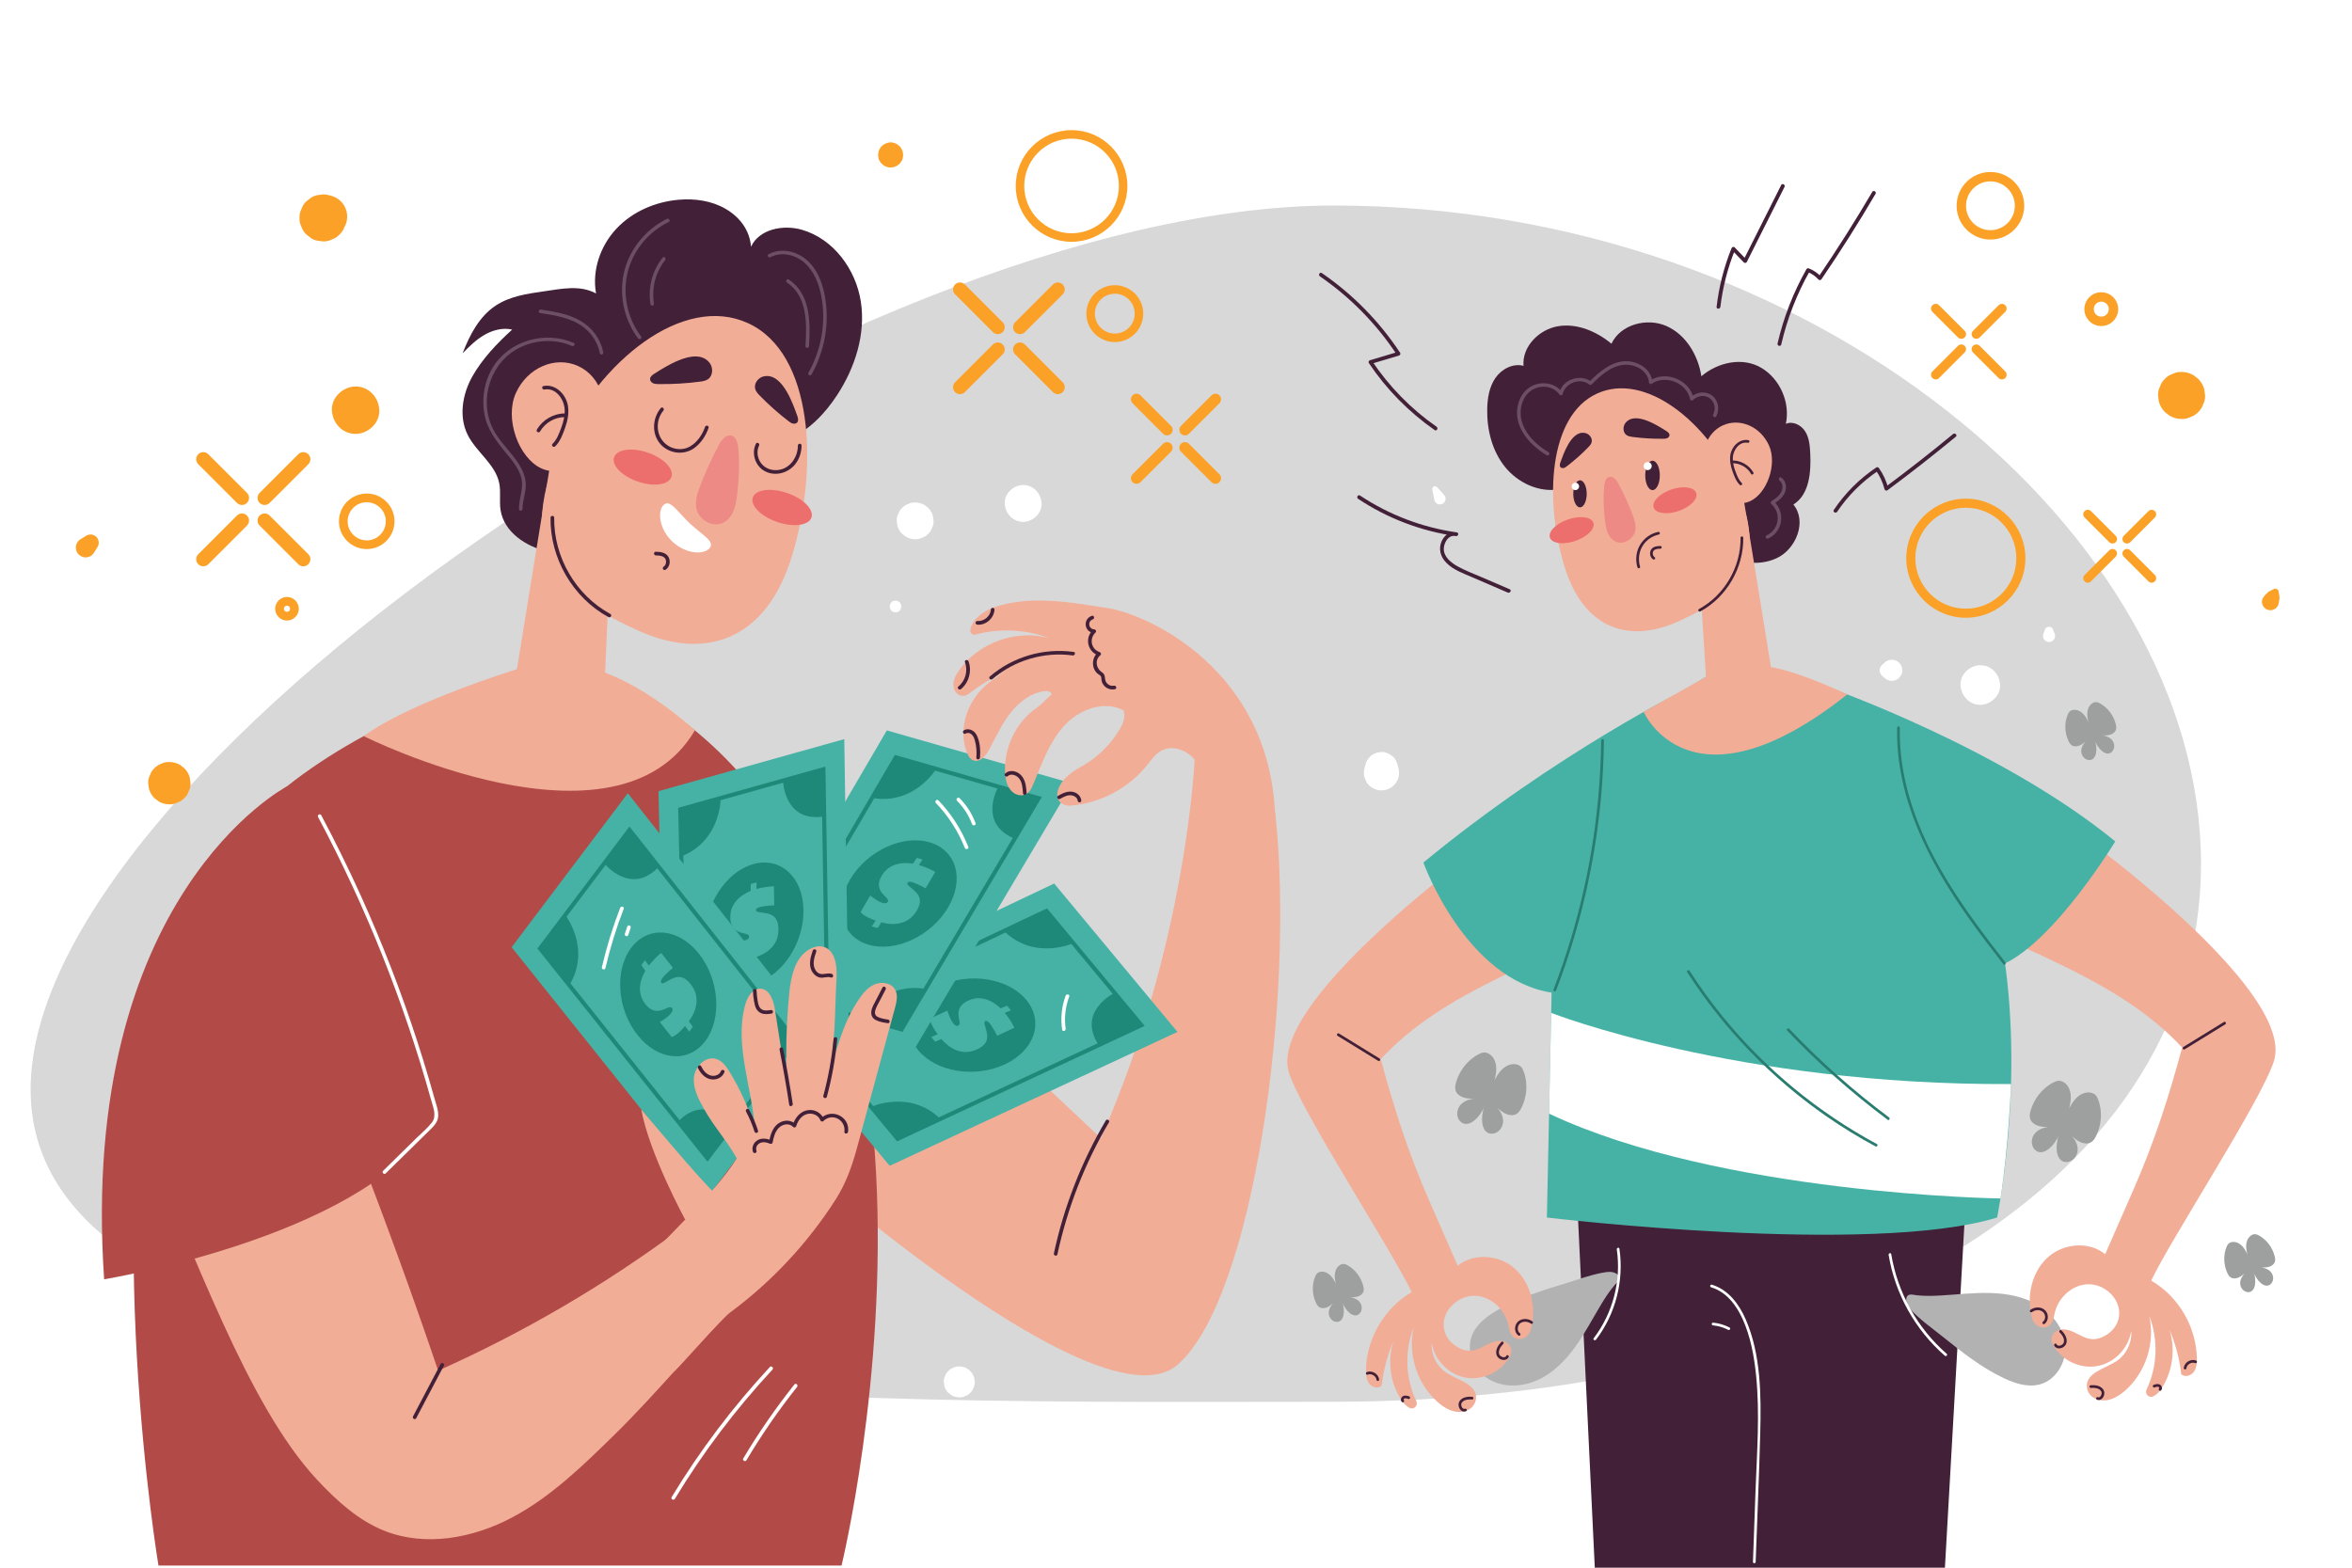 <svg xmlns="http://www.w3.org/2000/svg" xmlns:xlink="http://www.w3.org/1999/xlink" x="0px" y="0px" viewBox="0 0 750 500" style="enable-background:new 0 0 750 500;" xml:space="preserve"><g id="BACKGROUND">	<g>		<rect style="fill:#FFFFFF;" width="750" height="500"></rect>	</g></g><g id="OBJECTS">	<g>		<g>			<g>				<g>					<path style="fill:#D8D8D8;" d="M701.843,275.493c0,105.356-123.835,171.585-276.594,171.585S9.758,452.843,9.758,347.487      S272.491,65.55,425.249,65.55S701.843,170.137,701.843,275.493z"></path>				</g>				<g>					<g>						<path style="fill:#F2AD97;" d="M380.943,242.227c0,0-2.519,58.976-29.911,120.761l-71.172-66.98l-24.846,74.845       c0,0,96.094,85.541,120.455,64.45c24.361-21.091,37.569-117.355,31.172-176.102L380.943,242.227z"></path>					</g>					<g>						<path style="fill:#B24A47;" d="M182.094,211.054c0,0-109.703,18.97-130.049,97.108       c-20.346,78.138-1.513,191.164-1.513,191.164h217.815C268.346,499.327,326.454,261.365,182.094,211.054z"></path>					</g>					<g>						<g>							<path style="fill:#422038;" d="M251.327,140.143c6.543-2.778,11.688-8.152,15.584-14.097        c5.744-8.764,9.166-19.424,7.598-29.784c-1.568-10.361-8.784-20.138-18.864-22.999c-5.959-1.691-13.566-0.187-16.167,5.434        c-0.375-5.198-3.53-9.406-8.025-12.044c-4.495-2.638-9.911-3.396-15.103-2.94c-7.435,0.652-14.741,3.815-19.834,9.272        s-7.768,13.262-6.454,20.609c-5.183-2.785-10.93-1.487-16.756-0.658c-5.268,0.75-10.729,1.569-15.177,4.49        c-5.27,3.461-8.363,9.382-10.619,15.269c2.124-2.206,4.34-4.381,6.996-5.905c2.656-1.524,5.831-2.352,8.817-1.675        c-4.765,4.331-9.56,9.343-12.709,14.959c-3.15,5.616-4.362,12.721-1.535,18.506c2.738,5.6,8.888,9.416,10.118,15.527        c0.564,2.799-0.014,5.718,0.415,8.54c1.065,6.99,8.036,11.671,14.932,13.232c10.86,2.459,22.42-0.708,31.92-6.516        c9.5-5.808,17.231-14.071,24.456-22.543C235.841,141.053,244.349,143.106,251.327,140.143z"></path>						</g>						<g>							<g>								<g>									<path style="fill:#F2AD97;" d="M252.607,177.128c-8.412,27.865-28.485,33.445-49.266,23.922          c-20.781-9.523-41.009-22.038-24.434-58.778c12.189-27.019,38.844-48.724,59.625-39.201          C259.313,112.594,261.174,148.749,252.607,177.128z"></path>								</g>								<g>									<path style="fill:#ED8A85;" d="M235.178,156.656c-0.056,0.504-0.117,1.007-0.182,1.509          c-0.233,1.811-0.525,3.642-1.312,5.278c-0.787,1.636-2.137,3.076-3.926,3.604c-3.066,0.905-6.709-1.384-7.584-4.451          c-0.703-2.463,0.109-5.007,0.992-7.345c1.763-4.668,3.837-9.214,6.207-13.602c2.129-3.943,5.559-3.853,6.037,1.128          C235.856,147.415,235.693,152.065,235.178,156.656z"></path>								</g>								<g>									<path style="fill:#422038;" d="M216.421,114.932c3.679-1.501,7.531-2.07,9.795,0.717c1.249,1.537,1.19,4.156-0.432,5.286          c-0.753,0.524-1.694,0.671-2.602,0.79c-4.374,0.575-8.788,0.834-13.199,0.773c-0.571-0.008-1.159-0.024-1.685-0.25          c-0.526-0.226-0.982-0.712-1.003-1.288c-0.029-0.785,0.7-1.36,1.361-1.777C210.467,118.041,213.385,116.17,216.421,114.932          z"></path>								</g>								<g>									<g>										<path style="fill:#422038;" d="M251.009,125.131c-1.821-3.193-4.292-5.81-7.502-5.085c-1.771,0.4-3.204,2.332-2.665,4.078           c0.25,0.811,0.85,1.456,1.44,2.062c2.846,2.92,5.9,5.633,9.13,8.113c0.419,0.321,0.854,0.645,1.362,0.783           s1.113,0.046,1.452-0.359c0.463-0.553,0.259-1.386,0.015-2.066C253.572,130.792,252.511,127.766,251.009,125.131z"></path>									</g>								</g>								<g>									<path style="fill:#ED6F6D;" d="M214.112,152.092c-0.858,2.558-5.651,3.236-10.704,1.514          c-5.054-1.722-8.455-5.192-7.597-7.75c0.858-2.558,5.651-3.236,10.704-1.514          C211.568,146.064,214.97,149.534,214.112,152.092z"></path>								</g>								<g>									<path style="fill:#ED6F6D;" d="M258.762,165.046c-0.858,2.558-5.743,3.204-10.911,1.444          c-5.168-1.761-8.662-5.262-7.804-7.82s5.743-3.205,10.911-1.444C256.126,158.987,259.62,162.488,258.762,165.046z"></path>								</g>								<g>									<path style="fill:#F2AD97;" d="M190.992,137.504c-3.657,8.107-11.035,15.242-18.352,11.889          c-7.317-3.353-11.803-15.926-8.146-24.032s12.554-11.96,19.871-8.607C191.682,120.107,194.649,129.397,190.992,137.504z"></path>								</g>								<g>									<g>										<path style="fill:#422038;" d="M173.624,124.238c3.665-0.688,6.287,3.171,6.437,6.406           c0.093,1.999-0.418,3.965-1.107,5.826c-0.649,1.752-1.371,3.751-2.751,5.068c-0.544,0.52,0.282,1.344,0.825,0.825           c1.604-1.531,2.436-3.852,3.166-5.899c0.791-2.22,1.278-4.599,0.919-6.954c-0.559-3.671-3.877-7.133-7.799-6.397           C172.576,123.251,172.888,124.376,173.624,124.238L173.624,124.238z"></path>									</g>								</g>								<g>									<g>										<path style="fill:#422038;" d="M180.165,131.867c-3.644-0.021-7.143,2.006-8.966,5.157           c-0.377,0.651,0.631,1.239,1.008,0.589c1.621-2.803,4.717-4.598,7.958-4.579           C180.916,133.039,180.917,131.872,180.165,131.867L180.165,131.867z"></path>									</g>								</g>								<g>									<g>										<path style="fill:#422038;" d="M212.221,181.732c0.934-0.616,1.431-1.755,1.313-2.863c-0.06-0.56-0.237-1.093-0.584-1.542           c-0.403-0.523-0.977-0.864-1.6-1.064c-0.715-0.23-1.485-0.266-2.23-0.291c-0.751-0.026-0.75,1.141,0,1.167           c0.676,0.023,1.315,0.048,1.954,0.26c0.256,0.085,0.53,0.223,0.738,0.406c0.222,0.195,0.288,0.292,0.421,0.577           c0.017,0.037,0.016,0.034-0.004-0.011c0.014,0.035,0.027,0.07,0.039,0.105c0.021,0.062,0.04,0.125,0.056,0.188           c0.016,0.064,0.028,0.128,0.041,0.193c0.011,0.07,0.012,0.074,0.003,0.013c0.003,0.028,0.006,0.056,0.008,0.085           c0.006,0.133,0.011,0.264,0.002,0.397c-0.002,0.024-0.027,0.213-0.008,0.099c-0.011,0.065-0.023,0.13-0.039,0.195           c-0.07,0.296-0.102,0.38-0.264,0.636c-0.012,0.018-0.119,0.168-0.055,0.086c-0.04,0.051-0.084,0.1-0.129,0.146           c-0.045,0.047-0.093,0.092-0.142,0.134c-0.053,0.043-0.057,0.048-0.014,0.013c-0.031,0.022-0.062,0.043-0.094,0.064           c-0.263,0.173-0.375,0.516-0.209,0.798C211.575,181.784,211.957,181.906,212.221,181.732L212.221,181.732z"></path>									</g>								</g>								<g>									<g>										<path style="fill:#422038;" d="M210.711,130.144c-2.654,3.176-2.971,8.101-0.246,11.345           c2.684,3.197,7.569,3.865,10.942,1.401c2.156-1.575,3.668-3.92,4.542-6.417c0.249-0.71-0.878-1.016-1.125-0.31           c-0.866,2.474-2.492,4.921-4.812,6.244c-1.938,1.105-4.31,1.088-6.304,0.125c-4.36-2.104-5.191-7.951-2.172-11.564           C212.015,130.397,211.193,129.567,210.711,130.144L210.711,130.144z"></path>									</g>								</g>								<g>									<g>										<path style="fill:#422038;" d="M241.047,141.523c-1.509,3.07-0.25,7.032,2.742,8.696c3.364,1.871,7.623,0.684,9.894-2.298           c1.27-1.667,1.909-3.745,1.914-5.831c0.002-0.751-1.165-0.752-1.167,0c-0.008,4.056-2.929,7.947-7.23,7.859           c-1.948-0.039-3.789-0.972-4.805-2.66c-0.932-1.549-1.151-3.531-0.341-5.177           C242.385,141.44,241.379,140.848,241.047,141.523L241.047,141.523z"></path>									</g>								</g>								<g>									<path style="fill:#F2AD97;" d="M175.482,147.889l-12.288,75.645c0,0,15.713,5.212,29.363,0.33l1.994-46.174          L175.482,147.889z"></path>								</g>								<g>									<g>										<path style="fill:#422038;" d="M194.619,195.814c-11.031-5.997-18.076-18.176-17.899-30.716           c0.011-0.751-1.156-0.751-1.167,0c-0.182,12.933,7.097,25.536,18.477,31.723           C194.69,197.181,195.28,196.173,194.619,195.814L194.619,195.814z"></path>									</g>								</g>								<g>									<path style="fill:#FFFFFF;" d="M211.536,161.13c2.049-2.176,4.345,1.959,8.392,5.769c4.047,3.81,8.313,5.854,6.264,8.029          c-2.049,2.176-7.722,1.628-11.769-2.182C210.376,168.936,209.488,163.306,211.536,161.13z"></path>								</g>							</g>						</g>						<g>							<g>								<path style="fill:#6D4F65;" d="M258.769,119.455c3.625-6.459,5.323-13.936,4.739-21.329         c-0.502-6.345-2.644-13.818-8.789-16.897c-3.023-1.514-6.579-1.772-9.616-0.171c-0.641,0.338-0.073,1.309,0.568,0.971         c3.519-1.855,7.89-0.812,10.807,1.713c3.014,2.609,4.559,6.509,5.339,10.327c1.72,8.413,0.17,17.353-4.018,24.817         C257.443,119.519,258.415,120.087,258.769,119.455L258.769,119.455z"></path>							</g>						</g>						<g>							<g>								<path style="fill:#6D4F65;" d="M257.975,110.408c0.451-7.474,0.556-16.588-6.446-21.263         c-0.604-0.403-1.167,0.571-0.568,0.971c6.615,4.418,6.311,13.289,5.889,20.292         C256.807,111.131,257.932,111.128,257.975,110.408L257.975,110.408z"></path>							</g>						</g>						<g>							<g>								<path style="fill:#6D4F65;" d="M204.433,107.345c-4.468-5.97-6.117-13.873-4.127-21.097         c1.854-6.731,6.686-12.412,12.942-15.462c0.651-0.317,0.081-1.287-0.568-0.971c-6.506,3.173-11.534,9.142-13.459,16.135         c-2.062,7.488-0.398,15.765,4.241,21.963C203.89,108.486,204.867,107.926,204.433,107.345L204.433,107.345z"></path>							</g>						</g>						<g>							<g>								<path style="fill:#6D4F65;" d="M208.526,96.774c-0.809-4.848,0.514-9.967,3.578-13.812c0.447-0.561-0.344-1.361-0.795-0.795         c-3.338,4.19-4.75,9.621-3.867,14.907C207.561,97.785,208.645,97.483,208.526,96.774L208.526,96.774z"></path>							</g>						</g>						<g>							<g>								<path style="fill:#6D4F65;" d="M192.38,112.357c-0.866-4.237-3.516-7.841-7.248-10.008         c-3.832-2.226-8.316-2.944-12.632-3.604c-0.708-0.108-1.013,0.975-0.299,1.085c4.02,0.615,8.198,1.255,11.83,3.194         c3.761,2.008,6.408,5.444,7.264,9.633C191.44,113.365,192.524,113.065,192.38,112.357L192.38,112.357z"></path>							</g>						</g>						<g>							<g>								<path style="fill:#6D4F65;" d="M182.945,109.364c-9.121-3.979-20.674-0.728-25.871,7.913         c-2.572,4.277-3.469,9.474-2.676,14.384c0.849,5.253,3.893,9.102,7.189,13.082c1.848,2.233,3.781,4.617,4.586,7.456         c0.987,3.48-0.724,6.684-0.683,10.153c0.009,0.723,1.133,0.725,1.125,0c-0.034-2.818,1.24-5.477,1.023-8.309         c-0.165-2.152-1.013-4.155-2.152-5.967c-2.565-4.083-6.42-7.268-8.483-11.68c-4.389-9.39-0.406-21.191,8.984-25.656         c5.093-2.422,11.2-2.669,16.39-0.405C183.034,110.622,183.607,109.653,182.945,109.364L182.945,109.364z"></path>							</g>						</g>					</g>					<g>						<g>							<g>								<g>									<g>										<polygon style="fill:#46B2A5;" points="283.695,371.826 244.88,325.1 336.155,281.794 375.47,329.121           "></polygon>									</g>									<g>										<path style="fill:#1F8979;" d="M286.065,364.026l-30.824-37.105l78.629-37.224l31.155,37.505L286.065,364.026z            M257.334,327.383l29.094,35.023l76.498-35.676l-29.415-35.411L257.334,327.383z"></path>									</g>									<g>										<g>											<g>												<path style="fill:#1F8979;" d="M355.419,316.665c0,0-12.204,5.842-5.062,16.652l13.129-6.123L355.419,316.665z"></path>											</g>											<g>												<path style="fill:#1F8979;" d="M342.248,300.809c0,0-12.333,5.687-22.119-3.881l13.074-6.189L342.248,300.809z"></path>											</g>										</g>										<g>											<g>												<path style="fill:#1F8979;" d="M277.781,353.026c0,0,12.354-5.661,22.084,3.839l-13.129,6.123L277.781,353.026z"></path>											</g>											<g>												<path style="fill:#1F8979;" d="M264.752,337.341c0,0,12.182-5.868,5.097-16.61l-13.074,6.189L264.752,337.341z"></path>											</g>										</g>									</g>									<g>										<path style="fill:#1F8979;" d="M320.434,339.46c-9.506,4.444-21.851,2.463-27.572-4.424           c-5.721-6.887-2.675-16.099,6.804-20.576c9.479-4.477,21.823-2.496,27.572,4.424           C332.987,325.804,329.94,335.017,320.434,339.46z"></path>									</g>									<g>										<g>											<path style="fill:#46B2A5;" d="M304.051,326.504c0.533,0.642,1.036,0.852,1.509,0.629            c0.356-0.168,0.495-0.572,0.416-1.213c-0.042-0.284-0.097-0.604-0.167-0.96c-0.069-0.356-0.121-0.731-0.157-1.124            c-0.175-2.079,0.784-3.611,2.877-4.597c1.131-0.533,2.159-0.821,3.084-0.863c2.566-0.117,5.053,0.956,7.462,3.221            l2.049-0.843l1.226,1.476l-1.949,0.808c1.058,1.299,1.974,2.674,2.748,4.125c0.167,0.306,0.269,0.512,0.305,0.621            l-5.482,2.57c-0.982-1.923-1.805-3.282-2.467-4.079c-0.251-0.302-0.498-0.499-0.741-0.59            c-0.243-0.091-0.426-0.108-0.55-0.05c-0.186,0.087-0.292,0.233-0.317,0.437c-0.025,0.203,0.037,0.556,0.184,1.058            c0.147,0.502,0.289,0.998,0.426,1.487c0.466,1.664,0.383,2.979-0.248,3.944c-0.513,0.811-1.36,1.492-2.542,2.041            c-1.183,0.549-2.271,0.852-3.264,0.908c-0.994,0.056-1.971-0.065-2.93-0.364c-1.93-0.61-3.702-1.867-5.318-3.774            l-2.018,0.842l-1.23-1.481l2.064-0.864c-1.1-1.48-1.837-2.757-2.211-3.829c-0.162-0.468-0.232-0.845-0.212-1.131            l5.498-2.59c0.013,0.029,0.043,0.122,0.087,0.281c0.287,0.865,0.583,1.629,0.887,2.294            C303.375,325.561,303.702,326.097,304.051,326.504z"></path>										</g>									</g>								</g>								<g>									<g>										<polygon style="fill:#46B2A5;" points="290.223,336.892 231.821,320.184 282.791,232.957 341.944,249.88           "></polygon>									</g>									<g>										<path style="fill:#1F8979;" d="M287.782,329.115l-46.379-13.269l43.955-75.075l46.877,13.411L287.782,329.115z            M243.393,315.049l43.776,12.522l43.067-72.595l-44.259-12.662L243.393,315.049z"></path>									</g>									<g>										<g>											<g>												<path style="fill:#1F8979;" d="M318.361,250.896c0,0-6.786,11.706,5.208,16.607l7.391-12.459L318.361,250.896z"></path>											</g>											<g>												<path style="fill:#1F8979;" d="M298.543,245.227c0,0-6.979,11.65-20.456,9.265l7.309-12.483L298.543,245.227z"></path>											</g>										</g>										<g>											<g>												<path style="fill:#1F8979;" d="M274.739,324.699c0,0,7.012-11.641,20.404-9.281l-7.391,12.459L274.739,324.699z"></path>											</g>											<g>												<path style="fill:#1F8979;" d="M255.135,319.091c0,0,6.753-11.715-5.155-16.592l-7.308,12.483L255.135,319.091z"></path>											</g>										</g>									</g>									<g>										<path style="fill:#1F8979;" d="M302.318,289.448c-5.346,9.03-16.658,14.354-25.266,11.891           c-8.608-2.463-11.286-11.789-5.981-20.831c5.305-9.042,16.617-14.366,25.266-11.891           C304.986,271.092,307.664,280.418,302.318,289.448z"></path>									</g>									<g>										<g>											<path style="fill:#46B2A5;" d="M281.482,287.983c0.802,0.229,1.336,0.119,1.601-0.331c0.2-0.339,0.086-0.751-0.341-1.236            c-0.194-0.211-0.421-0.444-0.678-0.699c-0.257-0.255-0.512-0.535-0.764-0.84c-1.317-1.619-1.388-3.425-0.216-5.419            c0.634-1.078,1.321-1.895,2.06-2.451c2.053-1.544,4.712-2.059,7.979-1.547l1.217-1.851l1.845,0.528l-1.154,1.766            c1.606,0.477,3.138,1.096,4.595,1.858c0.31,0.158,0.511,0.272,0.602,0.34l-3.079,5.214            c-1.895-1.034-3.341-1.693-4.337-1.978c-0.377-0.108-0.692-0.131-0.944-0.069c-0.252,0.061-0.413,0.151-0.482,0.269            c-0.104,0.177-0.11,0.357-0.015,0.539c0.094,0.182,0.344,0.439,0.749,0.77c0.405,0.332,0.802,0.661,1.19,0.988            c1.323,1.112,1.996,2.245,2.019,3.398c0.034,0.959-0.282,1.999-0.948,3.119c-0.667,1.12-1.395,1.984-2.184,2.59            c-0.789,0.607-1.664,1.057-2.625,1.352c-1.938,0.584-4.111,0.545-6.52-0.119l-1.193,1.833l-1.851-0.529l1.218-1.877            c-1.743-0.602-3.071-1.241-3.985-1.916c-0.398-0.295-0.668-0.567-0.813-0.815l3.081-5.239            c0.028,0.017,0.104,0.077,0.23,0.183c0.725,0.552,1.4,1.017,2.026,1.394            C280.393,287.586,280.965,287.844,281.482,287.983z"></path>										</g>									</g>								</g>								<g>									<g>										<polygon style="fill:#46B2A5;" points="270.786,336.949 212.293,353.337 209.972,252.336 269.217,235.738           "></polygon>									</g>									<g>										<path style="fill:#1F8979;" d="M218.18,344.618l-1.924-86.975l46.95-13.153l1.424,87.114L218.18,344.618z            M217.592,258.634l1.864,84.262l43.844-12.283l-1.38-84.397L217.592,258.634z"></path>									</g>									<g>										<g>											<g>												<path style="fill:#1F8979;" d="M249.667,248.966c0,0,0.358,13.525,13.141,11.413l-0.237-14.485L249.667,248.966z"></path>											</g>											<g>												<path style="fill:#1F8979;" d="M229.819,254.527c0,0,0.164,13.58-12.563,18.614l-0.32-14.461L229.819,254.527z"></path>											</g>										</g>										<g>											<g>												<path style="fill:#1F8979;" d="M251.209,334.683c0,0-0.131-13.589,12.51-18.599l0.237,14.484L251.209,334.683z"></path>											</g>											<g>												<path style="fill:#1F8979;" d="M231.574,340.184c0,0-0.391-13.516-13.088-11.427l0.32,14.461L231.574,340.184z"></path>											</g>										</g>									</g>									<g>										<path style="fill:#1F8979;" d="M256.215,290.206c0.181,10.492-6.661,20.956-15.283,23.371           c-8.621,2.415-15.791-4.123-16.013-14.604c-0.222-10.481,6.62-20.944,15.283-23.371           C248.865,273.175,256.034,279.714,256.215,290.206z"></path>									</g>									<g>										<g>											<path style="fill:#46B2A5;" d="M237.704,299.881c0.803-0.225,1.2-0.599,1.19-1.121c-0.008-0.394-0.32-0.685-0.938-0.874            c-0.276-0.078-0.591-0.158-0.944-0.239c-0.353-0.082-0.717-0.187-1.091-0.315c-1.97-0.688-2.978-2.189-3.024-4.501            c-0.025-1.25,0.131-2.306,0.47-3.167c0.939-2.391,2.933-4.224,5.983-5.5l0.066-2.215l1.848-0.518l-0.057,2.109            c1.618-0.436,3.247-0.712,4.887-0.827c0.347-0.028,0.577-0.036,0.691-0.026l0.111,6.054            c-2.156,0.113-3.733,0.31-4.73,0.589c-0.378,0.106-0.658,0.251-0.841,0.436c-0.182,0.184-0.272,0.345-0.27,0.482            c0.004,0.206,0.094,0.362,0.27,0.467c0.176,0.105,0.523,0.193,1.042,0.263c0.518,0.071,1.029,0.143,1.532,0.217            c1.71,0.253,2.876,0.865,3.5,1.835c0.532,0.799,0.807,1.85,0.827,3.153c0.019,1.304-0.148,2.421-0.502,3.351            c-0.354,0.931-0.863,1.773-1.527,2.527c-1.344,1.513-3.215,2.619-5.614,3.317l-0.055,2.186l-1.854,0.519l0.053-2.237            c-1.8,0.401-3.266,0.553-4.398,0.457c-0.493-0.043-0.866-0.132-1.119-0.268l-0.123-6.076            c0.032,0,0.129,0.011,0.292,0.035c0.907,0.091,1.725,0.132,2.456,0.125C236.568,300.114,237.19,300.034,237.704,299.881z            "></path>										</g>									</g>								</g>								<g>									<g>										<polygon style="fill:#46B2A5;" points="262.805,332.533 226.221,381.026 163.145,302.108 200.2,252.992           "></polygon>									</g>									<g>										<path style="fill:#1F8979;" d="M225.617,370.524l-0.528-0.661l-53.729-67.342l29.365-38.924l53.944,68.418           L225.617,370.524z M173.024,302.497l52.564,65.884l27.422-36.349l-52.262-66.283L173.024,302.497z"></path>									</g>									<g>										<g>											<g>												<path style="fill:#1F8979;" d="M192.671,275.364c0,0,8.484,10.54,17.369,1.11l-8.969-11.376L192.671,275.364z"></path>											</g>											<g>												<path style="fill:#1F8979;" d="M180.257,291.819c0,0,8.363,10.701,1.293,22.42l-9.021-11.307L180.257,291.819z"></path>											</g>										</g>										<g>											<g>												<path style="fill:#1F8979;" d="M245.861,342.599c0,0-8.342-10.728-1.326-22.376l8.969,11.376L245.861,342.599z"></path>											</g>											<g>												<path style="fill:#1F8979;" d="M233.581,358.877c0,0-8.505-10.513-17.337-1.154l9.021,11.307L233.581,358.877z"></path>											</g>										</g>									</g>									<g>										<path style="fill:#1F8979;" d="M222.88,304.192c6.505,8.235,7.406,20.704,2.014,27.852           c-5.392,7.147-15.057,6.294-21.588-1.906c-6.531-8.2-7.432-20.67-2.014-27.852           C206.71,295.104,216.375,295.957,222.88,304.192z"></path>									</g>									<g>										<g>											<path style="fill:#46B2A5;" d="M214.024,323.109c0.502-0.666,0.591-1.204,0.266-1.613            c-0.245-0.308-0.67-0.35-1.276-0.126c-0.267,0.105-0.566,0.233-0.896,0.382c-0.331,0.148-0.683,0.286-1.058,0.411            c-1.984,0.647-3.695,0.064-5.134-1.746c-0.778-0.979-1.294-1.914-1.547-2.804c-0.702-2.471-0.228-5.138,1.424-8.002            l-1.29-1.802l1.156-1.532l1.233,1.711c1.022-1.328,2.151-2.534,3.385-3.62c0.259-0.233,0.437-0.379,0.534-0.439            l3.758,4.747c-1.646,1.397-2.781,2.509-3.405,3.336c-0.236,0.313-0.371,0.599-0.404,0.856            c-0.033,0.257-0.007,0.44,0.078,0.547c0.128,0.161,0.294,0.231,0.498,0.208c0.204-0.023,0.533-0.163,0.988-0.422            c0.455-0.258,0.905-0.51,1.35-0.756c1.513-0.835,2.812-1.056,3.896-0.663c0.907,0.313,1.764,0.982,2.569,2.006            c0.806,1.025,1.35,2.015,1.632,2.969c0.283,0.955,0.388,1.933,0.318,2.936c-0.151,2.018-0.969,4.032-2.454,6.041            l1.282,1.772l-1.159,1.537l-1.314-1.811c-1.188,1.41-2.262,2.42-3.22,3.03c-0.418,0.265-0.769,0.42-1.053,0.465            l-3.781-4.758c0.025-0.02,0.109-0.07,0.253-0.149c0.776-0.478,1.452-0.941,2.029-1.389            C213.261,323.982,213.707,323.542,214.024,323.109z"></path>										</g>									</g>								</g>							</g>							<g>								<path style="fill:#F2AD97;" d="M215.107,437.279c2.597-2.38,14.794-16.507,17.627-18.602         c13.301-9.833,24.784-22.117,33.7-36.049c3.251-5.079,5.235-10.594,6.814-16.414c4.043-14.9,8.086-29.8,12.13-44.7         c0.532-1.96,1.037-4.166,0.025-5.928c-1.265-2.203-4.466-2.608-6.759-1.516c-2.293,1.092-3.864,3.256-5.252,5.383         c-4.826,7.396-6.692,15.908-9.436,24.303c2.571-10.296,2.191-21.314,2.797-31.909c0.223-3.899-0.469-8.92-4.253-9.887         c-1.354-0.346-2.811-0.018-4.056,0.619c-4.921,2.519-6.251,8.837-6.788,14.339c-0.984,10.092-1.188,20.26-0.608,30.384         c-1.311-8.426-2.622-16.853-3.933-25.279c-0.458-2.943-1.722-6.641-4.7-6.701c-2.539-0.052-4.125,2.724-4.795,5.174         c-3.512,12.848,2.216,26.238,3.089,39.529c-1.864-6.39-4.592-12.528-8.085-18.195c-1.049-1.701-2.309-3.471-4.214-4.075         c-3.392-1.076-6.838,2.402-7.142,5.948c-0.304,3.545,1.495,6.893,3.237,9.996c3.224,5.739,7.222,10.012,10.446,15.752         c-7.581,11.962-21.748,24.063-30.887,34.882C207.478,412.221,209.013,431.22,215.107,437.279z"></path>							</g>							<g>								<g>									<path style="fill:#422038;" d="M222.571,340.658c0.803,1.666,2.25,3.281,4.164,3.583c1.756,0.277,3.65-0.569,4.271-2.302          c0.254-0.708-0.874-1.013-1.125-0.31c-0.431,1.203-1.956,1.708-3.12,1.432c-1.502-0.355-2.542-1.664-3.182-2.992          C223.252,339.393,222.246,339.984,222.571,340.658L222.571,340.658z"></path>								</g>							</g>							<g>								<g>									<path style="fill:#422038;" d="M240.1,315.985c0.04,1.078,0.149,2.151,0.325,3.215c0.148,0.895,0.322,1.821,0.782,2.616          c0.451,0.779,1.189,1.329,2.07,1.52c0.922,0.2,1.86,0.078,2.782-0.061c0.312-0.047,0.484-0.44,0.408-0.718          c-0.092-0.334-0.405-0.455-0.718-0.407c-0.719,0.108-1.493,0.216-2.211,0.05c-0.692-0.161-1.164-0.598-1.46-1.234          c-0.317-0.681-0.431-1.467-0.548-2.202c-0.147-0.919-0.228-1.848-0.263-2.778          C241.239,315.236,240.072,315.233,240.1,315.985L240.1,315.985z"></path>								</g>							</g>							<g>								<g>									<path style="fill:#422038;" d="M259.17,303.175c-0.743,2.217-1.486,4.829-0.055,6.943c0.546,0.807,1.352,1.477,2.329,1.665          c1.166,0.224,2.385-0.434,3.51-0.031c0.708,0.254,1.013-0.873,0.31-1.125c-1.042-0.374-2.061,0.044-3.116,0.054          c-0.842,0.008-1.563-0.465-2.026-1.152c-1.243-1.843-0.47-4.128,0.172-6.044          C260.534,302.772,259.408,302.466,259.17,303.175L259.17,303.175z"></path>								</g>							</g>							<g>								<g>									<path style="fill:#422038;" d="M281.409,314.966c-0.699,1.353-1.398,2.706-2.096,4.059          c-0.576,1.115-1.29,2.257-1.462,3.523c-0.159,1.174,0.331,2.226,1.399,2.775c1.177,0.605,2.582,0.843,3.88,1.014          c0.742,0.098,0.735-1.07,0-1.167c-1.066-0.141-2.238-0.358-3.217-0.819c-1.052-0.495-1.049-1.461-0.705-2.445          c0.369-1.054,0.983-2.041,1.494-3.03c0.572-1.107,1.143-2.214,1.715-3.321          C282.761,314.888,281.755,314.298,281.409,314.966L281.409,314.966z"></path>								</g>							</g>							<g>								<g>									<path style="fill:#422038;" d="M241.226,367.05c-0.304-0.904,0.073-1.835,0.874-2.355c1.017-0.66,2.375-0.374,3.407,0.071          c0.315,0.136,0.779,0.06,0.857-0.349c0.326-1.693,0.772-3.549,2.069-4.782c1.212-1.152,3.261-1.514,4.49-0.202          c0.307,0.328,0.855,0.151,0.975-0.257c0.499-1.698,1.67-3.399,3.477-3.87c1.65-0.43,3.583,0.321,4.213,1.971          c0.154,0.403,0.638,0.585,0.975,0.257c2.815-2.738,7.207-0.354,6.7,3.445c-0.099,0.742,1.069,0.735,1.167,0          c0.651-4.88-5.224-7.643-8.692-4.27c0.325,0.086,0.65,0.172,0.975,0.257c-0.775-2.03-2.875-3.189-5.024-2.907          c-2.506,0.329-4.241,2.509-4.916,4.806c0.325-0.086,0.65-0.172,0.975-0.257c-1.363-1.456-3.571-1.478-5.231-0.499          c-2.086,1.229-2.85,3.77-3.278,5.998c0.286-0.116,0.571-0.232,0.857-0.349c-1.541-0.664-3.412-0.976-4.848,0.116          c-1.074,0.816-1.583,2.193-1.148,3.486C240.339,368.068,241.467,367.764,241.226,367.05L241.226,367.05z"></path>								</g>							</g>							<g>								<g>									<path style="fill:#422038;" d="M237.894,354.523c1.098,2.047,2.001,4.186,2.702,6.401c0.226,0.713,1.353,0.408,1.125-0.31          c-0.731-2.308-1.676-4.546-2.82-6.68C238.546,353.272,237.539,353.861,237.894,354.523L237.894,354.523z"></path>								</g>							</g>							<g>								<g>									<path style="fill:#422038;" d="M248.59,334.783c1.149,5.841,2.173,11.706,3.071,17.591c0.113,0.74,1.238,0.426,1.125-0.31          c-0.899-5.885-1.923-11.75-3.071-17.591C249.571,333.737,248.446,334.048,248.59,334.783L248.59,334.783z"></path>								</g>							</g>							<g>								<g>									<path style="fill:#422038;" d="M265.805,331.356c-0.566,6.132-1.661,12.198-3.262,18.145          c-0.195,0.726,0.93,1.036,1.125,0.31c1.627-6.047,2.727-12.219,3.303-18.455          C267.041,330.609,265.874,330.613,265.805,331.356L265.805,331.356z"></path>								</g>							</g>						</g>						<g>							<path style="fill:#F2AD97;" d="M218.486,388.989c0,0-11.535-21.22-13.992-35.146c0,0,19.374,23.277,23.92,27.183        C232.961,384.932,218.486,388.989,218.486,388.989z"></path>						</g>					</g>					<g>						<g>							<path style="fill:#F2AD97;" d="M406.642,260.603c-1.53-47.305-41.046-64.686-53.096-66.593        c-12.05-1.907-24.638-4.256-36.223-0.433c-3.629,1.198-7.553,3.984-7.913,7.486c-0.09,0.878,0.767,1.565,1.619,1.335        c7.708-2.082,16.072-1.69,23.544,1.133c-10.454-2.903-22.515,1.405-28.763,10.275c-1.188,1.686-2.219,3.674-1.64,5.767        c0.266,0.962,0.943,1.793,1.87,2.165c1.535,0.617,2.646-0.262,3.69-1.056c6.517-4.962,14.254-8.309,22.333-9.66        c-7.164,0.938-14.311,3.734-19.23,9.026c-5.136,5.527-7.378,14.062-4.072,20.918c0.247,0.512,0.617,0.968,1.092,1.279        c2.198,1.438,4.341-0.94,5.47-3.014c2.168-3.984,4.035-8.172,6.813-11.757c2.777-3.586,6.679-6.59,11.188-7.08        c0.876-0.095,2.125,0.321,1.902,1.174c-1.519,1.265-3.009,3.047-4.633,4.174c-6.644,4.612-10.609,12.83-10.085,20.9        c0.143,2.199,0.656,4.509,2.385,5.982c0.887,0.756,2.06,1.158,3.214,0.994c1.921-0.273,2.666-1.848,3.297-3.329        c2.774-6.514,5.09-13.441,9.826-18.703c4.736-5.262,12.817-8.374,19.037-4.993c0.894,2.602-0.624,5.167-2.146,7.459        c-2.943,4.433-6.994,8.124-11.681,10.643c-1.678,0.902-3.584,2.267-4.89,3.654c-2.129,2.261-3.789,6.211-0.805,8.024        c0.763,0.463,1.671,0.643,2.561,0.576c9.459-0.711,18.519-5.509,24.466-12.889c1.409-1.748,2.725-3.699,4.721-4.727        c3.469-1.786,7.914-0.068,10.451,2.896c2.537,2.964,3.618,6.87,4.628,10.639c1.213,4.527,2.426,9.055,3.639,13.582        L406.642,260.603"></path>						</g>						<g>							<g>								<path style="fill:#422038;" d="M338.01,254.808c1.087-0.618,2.377-1.332,3.678-1.146c0.849,0.122,1.854,0.725,1.946,1.661         c0.031,0.314,0.246,0.583,0.583,0.583c0.292,0,0.614-0.268,0.583-0.583c-0.139-1.421-1.298-2.469-2.661-2.759         c-1.675-0.355-3.3,0.43-4.718,1.236C336.769,254.172,337.356,255.18,338.01,254.808L338.01,254.808z"></path>							</g>						</g>						<g>							<g>								<path style="fill:#422038;" d="M321.353,247.534c0.991-0.91,2.608-0.346,3.451,0.555c1.172,1.253,1.277,3.227,1.394,4.843         c0.023,0.314,0.252,0.583,0.583,0.583c0.298,0,0.606-0.267,0.583-0.583c-0.119-1.643-0.263-3.371-1.114-4.823         c-0.735-1.254-2.056-2.126-3.524-2.192c-0.815-0.036-1.598,0.241-2.198,0.792         C319.974,247.218,320.801,248.042,321.353,247.534L321.353,247.534z"></path>							</g>						</g>						<g>							<g>								<path style="fill:#422038;" d="M307.928,233.963c0.559-0.356,1.256-0.217,1.771,0.164c0.621,0.46,0.935,1.247,1.143,1.963         c0.522,1.795,0.654,3.693,0.494,5.55c-0.064,0.748,1.103,0.744,1.167,0c0.185-2.163,0.034-4.576-0.795-6.606         c-0.353-0.866-0.908-1.699-1.772-2.121c-0.825-0.403-1.801-0.464-2.597,0.042         C306.707,233.357,307.292,234.367,307.928,233.963L307.928,233.963z"></path>							</g>						</g>						<g>							<g>								<path style="fill:#422038;" d="M306.436,219.779c2.541-2.079,3.541-5.807,2.388-8.88c-0.261-0.697-1.39-0.395-1.125,0.31         c1.022,2.725,0.163,5.902-2.088,7.745C305.03,219.43,305.86,220.251,306.436,219.779L306.436,219.779z"></path>							</g>						</g>						<g>							<g>								<path style="fill:#422038;" d="M311.663,199.232c2.737,0.244,5.296-2.073,5.461-4.78c0.019-0.315-0.282-0.584-0.583-0.584         c-0.332,0-0.564,0.268-0.583,0.584c-0.127,2.087-2.209,3.799-4.294,3.613c-0.314-0.028-0.583,0.288-0.583,0.583         C311.079,198.988,311.347,199.204,311.663,199.232L311.663,199.232z"></path>							</g>						</g>						<g>							<g>								<path style="fill:#422038;" d="M316.466,216.582c6.994-5.99,16.46-8.79,25.587-7.535c0.734,0.101,1.052-1.023,0.31-1.125         c-9.577-1.317-19.377,1.544-26.723,7.835C315.069,216.246,315.898,217.068,316.466,216.582L316.466,216.582z"></path>							</g>						</g>						<g>							<g>								<path style="fill:#422038;" d="M348.167,196.408c-3.008,1.057-2.43,5.297,0.759,5.495c-0.137-0.332-0.275-0.664-0.413-0.996         c-2.744,2.593-1.707,6.992,1.825,8.2c-0.086-0.325-0.172-0.65-0.257-0.975c-2.027,1.621-2.079,5.036-0.09,6.72         c0.214,0.181,0.464,0.301,0.684,0.469c0.566,0.433,0.476,0.655,0.538,1.349c0.059,0.658,0.268,1.24,0.662,1.771         c0.858,1.157,2.26,1.662,3.654,1.381c0.736-0.148,0.424-1.273-0.31-1.125c-1.426,0.288-2.73-0.779-2.843-2.198         c-0.085-1.069-0.215-1.564-1.112-2.186c-1.811-1.255-2.197-3.886-0.358-5.356c0.369-0.295,0.115-0.848-0.257-0.975         c-2.735-0.936-3.381-4.294-1.31-6.25c0.389-0.367,0.069-0.966-0.413-0.996c-1.852-0.115-2.219-2.581-0.448-3.203         C349.181,197.286,348.879,196.158,348.167,196.408L348.167,196.408z"></path>							</g>						</g>					</g>					<g>						<path style="fill:#F2AD97;" d="M86.753,299.554c19.05,44.327,37.515,91.904,52.965,137.611       c27.121-12.105,52.915-27.181,76.77-44.873c6.676,7.419,12.334,15.902,19.01,23.321       c-13.814,13.546-25.751,28.444-39.565,41.989c-10.044,9.848-20.275,19.836-32.705,26.42       c-12.431,6.584-27.597,9.402-40.669,4.205c-8.291-3.296-15.078-9.492-21.19-15.993       c-22.831-24.287-39.118-73.11-56.091-109.247c9.144-29.003,14.359-23.769,29.998-49.849       C79.53,306.044,83.381,307.108,86.753,299.554z"></path>					</g>					<g>						<g>							<path style="fill:#422038;" d="M132.719,452.322c2.936-5.575,5.872-11.15,8.808-16.725c0.35-0.664-0.657-1.254-1.008-0.589        c-2.936,5.575-5.872,11.15-8.808,16.725C131.362,452.397,132.368,452.987,132.719,452.322L132.719,452.322z"></path>						</g>					</g>					<g>						<path style="fill:#B24A47;" d="M91.377,250.896c0,0-66.468,34.759-58.17,157.124c0,0,80.843-13.293,103.411-48.058       L91.377,250.896z"></path>					</g>					<g>						<g>							<path style="fill:#FFFFFF;" d="M101.427,260.585c7.647,14.39,14.52,29.186,20.556,44.323        c5.996,15.038,11.179,30.401,15.512,46c0.645,2.324,1.864,5.051,0.176,7.181c-1.428,1.802-3.307,3.346-4.947,4.957        c-3.515,3.454-7.031,6.908-10.546,10.362c-0.536,0.527,0.289,1.352,0.825,0.825c3.164-3.109,6.328-6.217,9.491-9.326        c1.582-1.554,3.166-3.107,4.746-4.663c1.173-1.155,2.333-2.365,2.475-4.092c0.165-2.008-0.689-4.098-1.22-6.003        c-0.562-2.015-1.138-4.025-1.728-6.032c-1.18-4.013-2.417-8.009-3.709-11.988c-5.161-15.887-11.213-31.485-18.109-46.7        c-3.902-8.608-8.079-17.089-12.514-25.434C102.082,259.332,101.074,259.921,101.427,260.585L101.427,260.585z"></path>						</g>					</g>					<g>						<g>							<path style="fill:#FFFFFF;" d="M215.192,478.055c8.944-14.765,19.378-28.588,31.128-41.234        c0.511-0.55-0.313-1.377-0.825-0.825c-11.816,12.716-22.317,26.623-31.31,41.47        C213.794,478.11,214.803,478.697,215.192,478.055L215.192,478.055z"></path>						</g>					</g>					<g>						<g>							<path style="fill:#FFFFFF;" d="M238.024,465.731c4.851-8.139,10.236-15.948,16.133-23.364        c0.463-0.582-0.358-1.413-0.825-0.825c-5.959,7.495-11.413,15.375-16.315,23.6        C236.631,465.789,237.64,466.376,238.024,465.731L238.024,465.731z"></path>						</g>					</g>					<g>						<path style="fill:#F2AD97;" d="M164.833,213.445c0,0-33.983,10.389-48.857,21.34c0,0,80.626,40.386,105.605-1.828       c0,0-16.754-15.824-34.105-20.162C170.126,208.457,164.833,213.445,164.833,213.445z"></path>					</g>					<g>						<g>							<path style="fill:#422038;" d="M352.611,357.372c-7.742,13.139-13.344,27.476-16.552,42.385        c-0.158,0.732,0.967,1.045,1.125,0.31c3.189-14.817,8.74-29.048,16.435-42.106        C354.001,357.313,352.993,356.725,352.611,357.372L352.611,357.372z"></path>						</g>					</g>					<g>						<g>							<path style="fill:#FFFFFF;" d="M193.051,308.78c1.501-6.436,3.45-12.756,5.835-18.92c0.271-0.701-0.857-1.004-1.125-0.31        c-2.385,6.163-4.334,12.484-5.835,18.92C191.756,309.201,192.88,309.512,193.051,308.78L193.051,308.78z"></path>						</g>					</g>					<g>						<g>							<path style="fill:#FFFFFF;" d="M200.378,298.159c0.245-0.756,0.49-1.513,0.735-2.269c0.094-0.29-0.11-0.65-0.408-0.718        c-0.32-0.073-0.617,0.096-0.718,0.408c-0.245,0.756-0.49,1.513-0.735,2.269c-0.094,0.29,0.11,0.65,0.407,0.718        C199.98,298.639,200.277,298.47,200.378,298.159L200.378,298.159z"></path>						</g>					</g>					<g>						<g>							<path style="fill:#FFFFFF;" d="M298.43,256.113c3.961,4.123,7.107,8.988,9.217,14.304c0.274,0.69,1.403,0.389,1.125-0.31        c-2.187-5.51-5.408-10.543-9.517-14.819C298.734,254.745,297.909,255.571,298.43,256.113L298.43,256.113z"></path>						</g>					</g>					<g>						<g>							<path style="fill:#FFFFFF;" d="M305.175,255.4c2.101,2.111,3.744,4.654,4.782,7.448c0.259,0.698,1.388,0.396,1.125-0.31        c-1.11-2.986-2.834-5.703-5.082-7.963C305.47,254.041,304.645,254.866,305.175,255.4L305.175,255.4z"></path>						</g>					</g>					<g>						<g>							<path style="fill:#FFFFFF;" d="M339.819,328.093c-0.509-3.447-0.098-6.973,1.125-10.23c0.264-0.704-0.863-1.008-1.125-0.31        c-1.301,3.465-1.665,7.193-1.125,10.85C338.804,329.143,339.928,328.828,339.819,328.093L339.819,328.093z"></path>						</g>					</g>				</g>				<g>					<g>						<g>							<path style="fill:#422038;" d="M497.198,156.042c-6.469,1.129-13.239-2.068-17.341-7.197        c-4.101-5.129-5.757-11.904-5.615-18.47c0.074-3.452,0.665-7.028,2.638-9.862c1.972-2.834,5.598-4.726,8.934-3.836        c-0.503-6.13,4.978-11.642,11.048-12.638c6.069-0.996,12.254,1.671,16.997,5.586c2.875-6.155,11.292-8.389,17.51-5.652        c6.217,2.737,10.126,9.315,11.157,16.03c5.276-4.499,13.185-6.223,19.141-2.674c5.956,3.549,9.244,11.075,7.799,17.856        c2.211-0.999,4.917,0.389,6.193,2.453c1.276,2.064,1.472,4.596,1.587,7.019c0.284,5.995-0.286,13.091-5.382,16.261        c4.426,5.32,0.903,14.247-5.385,17.137c-6.288,2.89-13.798,1.137-19.928-2.075s-11.473-7.78-17.625-10.949        c-9.621-4.956-20.655-6.229-31.411-7.421C497.728,155.641,496.983,158.012,497.198,156.042z"></path>						</g>						<g>							<polygon style="fill:#422038;" points="503.012,384.756 508.544,500 620.191,500 627.231,375.893        "></polygon>						</g>						<g>							<path style="fill:#46B2A5;" d="M553.43,211.022c0,0-56.919,23.184-58.194,83.515c-1.276,60.331-1.969,93.784-1.969,93.784        s103.369,12.345,143.563,0C636.829,388.321,670.735,226.6,553.43,211.022z"></path>						</g>						<g>							<g>								<g>									<g>										<path style="fill:#F2AD97;" d="M498.793,180.414c6.233,20.648,21.107,24.783,36.505,17.726           c15.398-7.057,30.387-16.33,18.106-43.554c-9.032-20.02-28.783-36.104-44.181-29.048           C493.825,132.595,492.445,159.385,498.793,180.414z"></path>									</g>									<g>										<path style="fill:#ED8A85;" d="M511.708,165.244c0.042,0.373,0.087,0.746,0.135,1.118           c0.173,1.342,0.389,2.699,0.972,3.911c0.583,1.212,1.583,2.279,2.909,2.671c2.272,0.671,4.971-1.025,5.62-3.298           c0.521-1.825-0.081-3.71-0.735-5.443c-1.306-3.459-2.844-6.828-4.599-10.079c-1.578-2.921-4.119-2.855-4.474,0.836           C511.205,158.397,511.326,161.842,511.708,165.244z"></path>									</g>									<g>										<path style="fill:#422038;" d="M525.607,134.327c-2.726-1.112-5.58-1.534-7.258,0.531c-0.925,1.139-0.882,3.08,0.32,3.917           c0.558,0.388,1.256,0.497,1.928,0.586c3.241,0.426,6.512,0.618,9.78,0.573c0.423-0.006,0.859-0.018,1.248-0.186           c0.39-0.167,0.727-0.528,0.743-0.954c0.021-0.582-0.519-1.008-1.008-1.317           C530.018,136.631,527.856,135.244,525.607,134.327z"></path>									</g>									<g>										<g>											<path style="fill:#422038;" d="M499.978,141.885c1.349-2.366,3.18-4.305,5.559-3.768            c1.312,0.296,2.374,1.728,1.974,3.022c-0.185,0.601-0.63,1.079-1.067,1.528c-2.109,2.163-4.372,4.174-6.765,6.012            c-0.31,0.238-0.633,0.478-1.009,0.58c-0.377,0.102-0.824,0.034-1.076-0.266c-0.343-0.41-0.192-1.027-0.011-1.531            C498.078,146.079,498.864,143.837,499.978,141.885z"></path>										</g>									</g>									<g>										<path style="fill:#ED6F6D;" d="M527.318,161.862c0.636,1.896,4.187,2.398,7.932,1.122           c3.745-1.276,6.265-3.847,5.629-5.743c-0.636-1.896-4.187-2.398-7.932-1.122           C529.203,157.396,526.682,159.967,527.318,161.862z"></path>									</g>									<g>										<path style="fill:#ED6F6D;" d="M494.232,171.461c0.636,1.896,4.256,2.375,8.085,1.07c3.829-1.305,6.418-3.899,5.783-5.795           c-0.636-1.896-4.256-2.375-8.085-1.07C496.185,166.971,493.597,169.566,494.232,171.461z"></path>									</g>									<g>										<path style="fill:#F2AD97;" d="M544.45,151.053c2.71,6.007,8.177,11.294,13.598,8.81           c5.422-2.485,8.746-11.801,6.036-17.808c-2.71-6.007-9.302-8.862-14.724-6.378           C543.938,138.162,541.74,145.046,544.45,151.053z"></path>									</g>									<g>										<g>											<path style="fill:#422038;" d="M557.549,140.389c-2.904-0.545-5.368,2.02-5.779,4.74            c-0.264,1.748,0.096,3.505,0.681,5.153c0.539,1.517,1.158,3.237,2.346,4.371c0.403,0.384,1.015-0.226,0.611-0.611            c-0.997-0.951-1.518-2.376-1.995-3.639c-0.533-1.414-0.935-2.91-0.864-4.433c0.112-2.398,2.054-5.257,4.77-4.747            C557.863,141.325,558.096,140.492,557.549,140.389L557.549,140.389z"></path>										</g>									</g>									<g>										<g>											<path style="fill:#422038;" d="M552.472,147.741c2.402-0.014,4.696,1.316,5.897,3.393            c0.279,0.481,1.026,0.047,0.747-0.436c-1.351-2.335-3.943-3.837-6.644-3.821            C551.916,146.879,551.915,147.744,552.472,147.741L552.472,147.741z"></path>										</g>									</g>									<g>										<g>											<path style="fill:#422038;" d="M527.587,177.663c-0.024-0.015-0.047-0.031-0.069-0.047            c0.032,0.026,0.028,0.022-0.011-0.01c-0.031-0.027-0.062-0.055-0.091-0.085c-0.039-0.039-0.076-0.08-0.11-0.123            c0.048,0.062-0.021-0.033-0.029-0.046c-0.053-0.081-0.1-0.166-0.138-0.255c0.031,0.073-0.026-0.078-0.03-0.092            c-0.013-0.04-0.024-0.08-0.034-0.121c-0.014-0.054-0.024-0.109-0.034-0.165c0.014,0.085-0.003-0.035-0.005-0.052            c-0.008-0.098-0.008-0.197-0.002-0.294c0.002-0.028,0.004-0.056,0.007-0.084c-0.007,0.046-0.006,0.042,0.002-0.01            c0.008-0.041,0.016-0.082,0.026-0.123c0.013-0.054,0.029-0.107,0.047-0.16c0.009-0.026,0.018-0.052,0.029-0.078            c-0.014,0.033-0.015,0.036-0.003,0.008c0.041-0.088,0.089-0.171,0.144-0.251c0.018-0.024,0.016-0.023-0.005,0.005            c0.017-0.022,0.035-0.043,0.054-0.063c0.033-0.036,0.067-0.071,0.103-0.104c0.149-0.136,0.352-0.243,0.537-0.306            c0.482-0.165,0.963-0.184,1.473-0.202c0.233-0.008,0.432-0.193,0.432-0.432c0-0.228-0.198-0.44-0.432-0.432            c-0.945,0.032-2.047,0.112-2.725,0.865c-0.547,0.607-0.699,1.522-0.429,2.288c0.162,0.46,0.447,0.846,0.856,1.116            c0.195,0.129,0.478,0.039,0.592-0.155C527.866,178.044,527.783,177.792,527.587,177.663L527.587,177.663z"></path>										</g>									</g>									<g>										<g>											<path style="fill:#422038;" d="M528.751,169.645c-2.299,0.493-4.348,1.91-5.619,3.889            c-1.399,2.177-1.727,4.946-0.988,7.411c0.159,0.532,0.994,0.305,0.834-0.23c-0.678-2.258-0.379-4.751,0.901-6.745            c1.153-1.798,3.023-3.045,5.103-3.491C529.524,170.363,529.294,169.529,528.751,169.645L528.751,169.645z"></path>										</g>									</g>								</g>								<g>									<path style="fill:#F2AD97;" d="M555.942,158.748l9.105,56.052c0,0-10.571,10.676-20.686,7.059l-2.549-41.028          L555.942,158.748z"></path>								</g>								<g>									<g>										<path style="fill:#422038;" d="M542.198,195.007c8.438-4.603,13.813-13.909,13.691-23.507           c-0.007-0.556-0.872-0.558-0.865,0c0.118,9.305-5.084,18.298-13.263,22.76           C541.273,194.527,541.709,195.274,542.198,195.007L542.198,195.007z"></path>									</g>								</g>							</g>							<g>								<path style="fill:#422038;" d="M505.968,157.501c0,2.385-0.96,4.318-2.143,4.318c-1.184,0-2.143-1.933-2.143-4.318         c0-2.385,0.96-4.318,2.143-4.318C505.008,153.183,505.968,155.116,505.968,157.501z"></path>							</g>							<g>								<path style="fill:#422038;" d="M529.279,151.629c0,2.587-1.041,4.684-2.325,4.684c-1.284,0-2.325-2.097-2.325-4.684         s1.041-4.684,2.325-4.684C528.238,146.945,529.279,149.042,529.279,151.629z"></path>							</g>							<g>								<path style="fill:#FFFFFF;" d="M503.541,155.125c0,0.656-0.532,1.188-1.188,1.188c-0.656,0-1.188-0.532-1.188-1.188         c0-0.656,0.532-1.188,1.188-1.188C503.01,153.938,503.541,154.469,503.541,155.125z"></path>							</g>							<g>								<path style="fill:#FFFFFF;" d="M526.696,148.646c0,0.712-0.577,1.288-1.288,1.288c-0.711,0-1.288-0.577-1.288-1.288         c0-0.711,0.577-1.288,1.288-1.288C526.119,147.358,526.696,147.934,526.696,148.646z"></path>							</g>						</g>						<g>							<g>								<path style="fill:#FFFFFF;" d="M559.843,498.157c0.494-13.711,1.105-27.425,1.458-41.14         c0.309-12.003,0.235-25.002-4.634-36.216c-2.111-4.863-5.521-9.469-10.795-11.064c-0.534-0.161-0.762,0.673-0.23,0.834         c4.926,1.489,8.122,5.807,10.131,10.331c2.433,5.478,3.564,11.598,4.179,17.527c1.288,12.413,0.276,25.031-0.172,37.467         c-0.267,7.42-0.534,14.841-0.802,22.261C558.959,498.713,559.823,498.712,559.843,498.157L559.843,498.157z"></path>							</g>						</g>						<g>							<g>								<path style="fill:#FFFFFF;" d="M551.508,423.397c-1.635-0.858-3.41-1.378-5.248-1.549c-0.233-0.022-0.432,0.214-0.432,0.432         c0,0.252,0.199,0.411,0.432,0.432c1.679,0.156,3.319,0.648,4.811,1.431C551.564,424.401,552.002,423.655,551.508,423.397         L551.508,423.397z"></path>							</g>						</g>						<g>							<path style="fill:#B2B2B2;" d="M618.527,413.202c5.347-0.297,10.686-0.958,16.04-0.817s10.815,1.136,15.4,3.902        c4.586,2.767,8.182,7.52,8.591,12.86c0.409,5.34-2.932,11.012-8.107,12.393c-3.746,1-7.72-0.239-11.235-1.874        c-7.293-3.391-13.649-8.469-19.926-13.496c-3.404-2.726-7.216-5.397-10.152-8.64c-0.793-0.876-1.523-2.245-1.242-3.478        c0.388-1.702,1.98-1.089,3.286-0.944C613.62,413.379,616.083,413.338,618.527,413.202z"></path>						</g>						<g>							<path style="fill:#B2B2B2;" d="M510.646,415.898c-2.768,4.585-5.232,9.366-8.366,13.71        c-3.134,4.343-7.033,8.293-11.904,10.521c-4.87,2.228-10.824,2.52-15.465-0.152c-4.642-2.672-7.443-8.629-5.668-13.682        c1.285-3.658,4.549-6.242,7.88-8.224c6.912-4.113,14.688-6.501,22.38-8.852c4.171-1.275,8.525-2.919,12.859-3.516        c1.17-0.161,2.713,0.008,3.572,0.934c1.187,1.28-0.217,2.249-1.073,3.246C513.266,411.744,511.912,413.802,510.646,415.898z"></path>						</g>						<g>							<g>								<path style="fill:#FFFFFF;" d="M602.243,400.233c2.037,12.402,8.44,23.894,17.908,32.159         c0.417,0.365,1.031-0.245,0.611-0.611c-9.37-8.18-15.67-19.504-17.686-31.777         C602.987,399.456,602.154,399.688,602.243,400.233L602.243,400.233z"></path>							</g>						</g>						<g>							<g>								<path style="fill:#F2AD97;" d="M725.127,338.354c-3.855,12.419-33.26,57.385-39.147,70.091         c8.687,5.029,14.414,14.809,14.552,24.845c0.021,1.508-0.111,3.117-1.021,4.319c-0.91,1.202-2.848,1.724-3.949,0.694         c-0.834-7.272-3.24-14.361-7.005-20.638c5.624,7.382,5.681,18.506,0.131,25.944c-0.495,0.664-1.217,1.294-1.984,1.707         c-1.378,0.743-2.891-0.707-2.216-2.12c3.464-7.259,3.816-15.971,0.862-23.461c1.936,8.523-1.126,17.996-7.685,23.773         c-2.399,2.113-5.461,3.826-8.768,2.874c-2.015-0.58-3.483-2.337-3.458-4.434c0.05-4.203,5.823-5.447,9.423-7.793         c3.154-2.056,5.04-5.912,4.725-9.664c-0.777,5.369-5.154,10.028-10.465,11.138c-5.31,1.11-11.187-1.407-14.049-6.015         c-0.778-1.253-1.372-2.784-0.285-4.218c0.757-0.999,2.023-1.459,3.276-1.41c4.607,0.182,7.387,5.379,13.261,1.991         c1.97-1.136,3.573-2.902,4.168-5.097c1.598-5.893-3.961-11.436-9.673-11.279c-4.973,0.137-9.419,4.153-10.578,8.991         c-0.432,1.804-0.635,3.973-2.592,4.642c-1.91,0.654-3.975-0.587-4.566-2.517c-2.142-6.996-0.242-15.473,5.449-20.163         c4.952-4.081,12.801-4.613,17.753-0.531c3.052-6.969,6.104-13.938,9.156-20.907c6.504-14.852,11.182-29.343,15.389-45.002         c-20.202-21.838-51.502-30.976-77.772-44.938c-3.556-1.89-7.208-4.04-9.274-7.496c9.535-11.518,21.094-22.091,34.352-29.006         C645.011,251.695,733.013,312.95,725.127,338.354z"></path>							</g>							<g>								<g>									<path style="fill:#422038;" d="M647.934,418.492c0.835-0.613,2.027-0.853,2.988-0.393c0.895,0.428,1.323,1.325,1.2,2.271          c-0.054,0.415-0.285,0.899-0.635,1.157c-0.188,0.139-0.282,0.375-0.155,0.592c0.108,0.185,0.403,0.295,0.591,0.155          c1.013-0.748,1.326-2.13,0.893-3.293c-0.483-1.298-1.763-2.02-3.123-1.977c-0.782,0.025-1.564,0.277-2.197,0.741          c-0.188,0.138-0.282,0.375-0.155,0.591C647.451,418.522,647.745,418.63,647.934,418.492L647.934,418.492z"></path>								</g>							</g>							<g>								<g>									<path style="fill:#422038;" d="M655.054,429.18c0.519,1.031,1.839,1.052,2.744,0.561c0.485-0.263,0.879-0.683,1.075-1.201          c0.249-0.654,0.174-1.429-0.065-2.074c-0.302-0.814-0.826-1.522-1.431-2.138c-0.39-0.398-1.002,0.214-0.611,0.611          c0.755,0.769,1.587,1.895,1.364,3.044c-0.045,0.233-0.083,0.338-0.209,0.531c-0.057,0.088-0.249,0.279-0.338,0.342          c-0.169,0.12-0.325,0.2-0.486,0.252c-0.208,0.069-0.299,0.087-0.491,0.089c-0.059,0.001-0.117-0.002-0.176-0.007          c-0.052-0.004-0.001,0.001,0.008,0.002c-0.028-0.004-0.056-0.009-0.084-0.016c-0.048-0.012-0.095-0.025-0.142-0.04          c-0.083-0.026-0.014,0.001-0.069-0.03c-0.042-0.024-0.084-0.047-0.124-0.075c-0.04-0.028-0.002-0.001,0.005,0.004          c-0.027-0.023-0.051-0.048-0.077-0.072c-0.058-0.053-0.022-0.014-0.056-0.063c-0.035-0.05-0.064-0.104-0.091-0.158          C655.55,428.246,654.804,428.683,655.054,429.18L655.054,429.18z"></path>								</g>							</g>							<g>								<g>									<path style="fill:#422038;" d="M668.73,446.447c1.173,0.414,2.126-0.729,2.273-1.788c0.085-0.616-0.066-1.187-0.458-1.67          c-0.408-0.502-1.005-0.826-1.619-1.002c-0.715-0.205-1.479-0.235-2.217-0.18c-0.233,0.017-0.432,0.186-0.432,0.432          c0,0.221,0.198,0.45,0.432,0.432c0.981-0.072,2.162-0.029,2.918,0.615c0.182,0.155,0.324,0.313,0.432,0.518          c0.023,0.044,0.052,0.122,0.078,0.233c0.006,0.025,0.025,0.137,0.022,0.109c-0.002-0.019,0.006,0.098,0.007,0.134          c0.001,0.05,0,0.1-0.003,0.15c-0.001,0.019-0.021,0.171-0.008,0.099c-0.018,0.106-0.044,0.211-0.077,0.314          c-0.046,0.14-0.034,0.11-0.098,0.23c-0.023,0.043-0.047,0.086-0.073,0.127c-0.013,0.02-0.105,0.148-0.064,0.097          c-0.066,0.083-0.141,0.159-0.223,0.226c0.061-0.05-0.065,0.041-0.085,0.053c-0.026,0.015-0.132,0.065-0.1,0.052          c0.05-0.019-0.024,0.007-0.036,0.01c-0.029,0.007-0.061,0.015-0.09,0.023c-0.007,0.002-0.069,0.011-0.016,0.004          c0.06-0.008-0.043,0.001-0.055,0.001c-0.032,0-0.16-0.014-0.078,0c-0.068-0.012-0.134-0.031-0.199-0.054          c-0.22-0.078-0.473,0.088-0.532,0.302C668.363,446.154,668.509,446.369,668.73,446.447L668.73,446.447z"></path>								</g>							</g>							<g>								<g>									<path style="fill:#422038;" d="M689.112,443.453c0.496-0.464,0.321-1.274-0.152-1.684          c-0.618-0.536-1.466-0.336-2.164-0.092c-0.213,0.074-0.377,0.299-0.302,0.532c0.068,0.211,0.303,0.382,0.532,0.302          c0.142-0.05,0.285-0.098,0.43-0.139c0.073-0.02,0.146-0.038,0.219-0.054c0.036-0.008,0.082-0.024,0.118-0.022          c-0.016,0.002-0.031,0.004-0.047,0.006c0.023-0.003,0.045-0.005,0.068-0.007c0.067-0.006,0.135-0.009,0.202-0.006          c0.012,0,0.143,0.01,0.076,0.003c-0.067-0.006,0.061,0.013,0.074,0.016c0.033,0.008,0.066,0.017,0.098,0.028          c0.014,0.005,0.029,0.01,0.043,0.015c0.031,0.012,0.014,0.005-0.051-0.021c0.034,0.028,0.089,0.054,0.127,0.076          c0.034,0.02-0.08-0.075-0.016-0.01c0.019,0.019,0.039,0.037,0.058,0.056c0.015,0.017,0.029,0.038,0.045,0.052          c-0.073-0.063-0.039-0.053-0.013-0.013c0.028,0.042,0.047,0.087,0.073,0.13c0.014,0.031,0.007,0.013-0.021-0.051          c0.005,0.014,0.01,0.028,0.015,0.042c0.007,0.021,0.013,0.042,0.018,0.064c0.005,0.021,0.007,0.044,0.013,0.064          c-0.036-0.117-0.008-0.073-0.007-0.029c0.001,0.024-0.003,0.05-0.001,0.074c0.002,0.029,0.025-0.12,0.002-0.022          c-0.005,0.02-0.015,0.04-0.018,0.06c0.01-0.081,0.038-0.079,0.009-0.028c-0.01,0.018-0.025,0.035-0.034,0.053          c0.047-0.058,0.055-0.071,0.026-0.038c-0.01,0.011-0.021,0.021-0.032,0.031c-0.165,0.155-0.168,0.457,0,0.611          C688.678,443.616,688.935,443.619,689.112,443.453L689.112,443.453z"></path>								</g>							</g>							<g>								<g>									<path style="fill:#422038;" d="M700.247,433.931c-0.807-0.33-1.758-0.177-2.492,0.265c-0.777,0.468-1.307,1.234-1.41,2.138          c-0.027,0.232,0.218,0.432,0.432,0.432c0.256,0,0.406-0.199,0.432-0.432c-0.01,0.084,0.006-0.036,0.009-0.053          c0.009-0.048,0.02-0.096,0.033-0.144c0.021-0.081,0.047-0.161,0.078-0.238c0.011-0.028,0.01-0.026-0.003,0.007          c0.011-0.025,0.023-0.051,0.036-0.075c0.019-0.037,0.038-0.074,0.059-0.11c0.042-0.073,0.088-0.142,0.135-0.211          c0.049-0.072-0.027,0.027,0.035-0.045c0.027-0.032,0.054-0.064,0.083-0.095c0.057-0.062,0.117-0.122,0.179-0.178          c0.031-0.028,0.064-0.055,0.096-0.083c0.072-0.061-0.025,0.013,0.047-0.036c0.076-0.052,0.151-0.104,0.231-0.15          c0.182-0.106,0.252-0.137,0.417-0.191c0.08-0.026,0.161-0.049,0.244-0.068c0.041-0.009,0.082-0.016,0.124-0.025          c0.128-0.027-0.079,0.003,0.051-0.008c0.167-0.014,0.333-0.018,0.5,0.002c-0.087-0.01,0.032,0.007,0.05,0.01          c0.041,0.008,0.082,0.017,0.123,0.028c0.096,0.025,0.189,0.057,0.28,0.095c0.216,0.088,0.475-0.096,0.532-0.302          C700.617,434.215,700.464,434.02,700.247,433.931L700.247,433.931z"></path>								</g>							</g>							<g>								<g>									<path style="fill:#422038;" d="M696.654,334.666c4.313-2.656,8.627-5.312,12.94-7.968c0.473-0.291,0.039-1.039-0.436-0.747          c-4.313,2.656-8.627,5.312-12.94,7.968C695.744,334.211,696.178,334.959,696.654,334.666L696.654,334.666z"></path>								</g>							</g>						</g>						<g>							<g>								<path style="fill:#F2AD97;" d="M410.997,342.035c3.855,12.419,33.26,57.385,39.147,70.091         c-8.687,5.029-14.414,14.809-14.552,24.845c-0.021,1.508,0.111,3.117,1.021,4.319c0.91,1.202,2.848,1.724,3.949,0.694         c0.834-7.273,3.24-14.361,7.005-20.638c-5.624,7.382-5.681,18.506-0.131,25.944c0.495,0.664,1.217,1.293,1.984,1.707         c1.378,0.743,2.891-0.707,2.216-2.12c-3.464-7.259-3.816-15.971-0.862-23.461c-1.936,8.523,1.126,17.996,7.685,23.773         c2.399,2.113,5.461,3.826,8.768,2.874c2.015-0.58,3.483-2.337,3.458-4.434c-0.05-4.203-5.823-5.447-9.423-7.793         c-3.154-2.056-5.04-5.912-4.725-9.664c0.777,5.369,5.154,10.028,10.465,11.138c5.31,1.11,11.187-1.407,14.049-6.015         c0.778-1.253,1.372-2.784,0.285-4.218c-0.757-0.999-2.023-1.459-3.276-1.41c-4.607,0.182-7.387,5.379-13.261,1.991         c-1.97-1.136-3.573-2.902-4.168-5.097c-1.598-5.893,3.961-11.436,9.673-11.279c4.973,0.137,9.419,4.153,10.578,8.991         c0.432,1.804,0.636,3.973,2.592,4.642c1.91,0.654,3.975-0.587,4.566-2.517c2.143-6.996,0.242-15.473-5.449-20.163         c-4.952-4.081-12.801-4.613-17.753-0.531c-3.052-6.969-6.104-13.938-9.156-20.907         c-6.504-14.852-11.182-29.343-15.389-45.002c20.202-21.838,51.502-30.976,77.772-44.938c3.556-1.89,7.208-4.04,9.274-7.496         c-9.535-11.518-21.094-22.091-34.352-29.006C491.113,255.376,403.111,316.63,410.997,342.035z"></path>							</g>							<g>								<g>									<path style="fill:#422038;" d="M488.626,421.426c-1.114-0.818-2.7-0.994-3.937-0.355c-1.156,0.597-1.72,1.907-1.527,3.168          c0.106,0.696,0.473,1.298,1.038,1.715c0.188,0.139,0.482,0.031,0.591-0.155c0.129-0.22,0.033-0.452-0.155-0.591          c-0.145-0.107-0.282-0.266-0.383-0.434c-0.119-0.199-0.176-0.355-0.227-0.595c-0.042-0.195-0.053-0.431-0.032-0.673          c0.015-0.178,0.075-0.428,0.156-0.638c0.15-0.389,0.45-0.746,0.851-0.981c0.46-0.27,0.989-0.364,1.516-0.334          c0.607,0.035,1.185,0.261,1.673,0.62c0.188,0.138,0.482,0.032,0.591-0.155          C488.909,421.798,488.815,421.565,488.626,421.426L488.626,421.426z"></path>								</g>							</g>							<g>								<g>									<path style="fill:#422038;" d="M480.324,432.424c-0.021,0.041-0.042,0.082-0.067,0.121          c-0.009,0.015-0.074,0.097-0.037,0.054c-0.032,0.038-0.068,0.072-0.105,0.105c-0.037,0.033-0.002,0.003,0.006-0.002          c-0.022,0.016-0.046,0.032-0.069,0.046c-0.036,0.021-0.072,0.042-0.109,0.06c0.06-0.028-0.031,0.012-0.052,0.018          c-0.04,0.013-0.081,0.023-0.122,0.033c-0.021,0.005-0.042,0.009-0.063,0.012c-0.071,0.013,0.059-0.005-0.013,0.002          c-0.377,0.034-0.694-0.054-1.013-0.245c-0.293-0.175-0.542-0.449-0.634-0.748c-0.16-0.523-0.07-1.085,0.134-1.582          c0.26-0.636,0.701-1.191,1.178-1.677c0.39-0.397-0.221-1.009-0.611-0.611c-1.018,1.037-1.948,2.507-1.556,4.022          c0.268,1.035,1.385,1.766,2.437,1.711c0.604-0.031,1.164-0.329,1.443-0.882          C481.32,432.365,480.574,431.926,480.324,432.424L480.324,432.424z"></path>								</g>							</g>							<g>								<g>									<path style="fill:#422038;" d="M467.164,449.294c-0.053,0.019-0.106,0.031-0.16,0.047c-0.07,0.02,0.039,0.006-0.06,0.007          c-0.044,0-0.088,0-0.133-0.004c0.091,0.007-0.037-0.012-0.068-0.019c-0.024-0.006-0.047-0.015-0.071-0.023          c0.016,0.005,0.074,0.037,0,0c-0.039-0.02-0.078-0.041-0.116-0.064c-0.02-0.013-0.113-0.083-0.053-0.034          c-0.041-0.033-0.079-0.069-0.116-0.106c-0.097-0.099-0.085-0.086-0.148-0.182c-0.052-0.079-0.127-0.217-0.147-0.264          c-0.013-0.03-0.063-0.177-0.083-0.253c-0.013-0.049-0.023-0.098-0.033-0.147c-0.017-0.085-0.007-0.033-0.004-0.013          c-0.005-0.035-0.008-0.071-0.01-0.107c-0.007-0.1-0.005-0.199,0.003-0.299c0.006-0.072-0.011,0.06,0.001-0.012          c0.003-0.021,0.007-0.042,0.012-0.063c0.013-0.062,0.03-0.123,0.05-0.183c0.003-0.009,0.034-0.091,0.016-0.047          c-0.016,0.039,0.012-0.024,0.013-0.026c0.025-0.051,0.053-0.1,0.084-0.148c0.059-0.09,0.125-0.166,0.207-0.249          c0.348-0.352,0.799-0.545,1.289-0.659c0.572-0.133,1.18-0.14,1.78-0.096c0.233,0.017,0.432-0.211,0.432-0.432          c0-0.248-0.199-0.415-0.432-0.432c-1.266-0.093-2.741,0.057-3.68,1.008c-0.43,0.436-0.675,0.998-0.639,1.616          c0.033,0.566,0.247,1.116,0.626,1.54c0.418,0.467,1.068,0.69,1.672,0.477c0.22-0.078,0.367-0.295,0.302-0.532          C467.637,449.383,467.385,449.216,467.164,449.294L467.164,449.294z"></path>								</g>							</g>							<g>								<g>									<path style="fill:#422038;" d="M447.624,446.523c-0.014-0.013-0.072-0.086-0.026-0.021          c0.047,0.068-0.006-0.013-0.014-0.026c-0.025-0.046-0.002-0.069,0.009,0.028c-0.002-0.018-0.013-0.041-0.017-0.059          c-0.019-0.08,0.008,0.001,0.002,0.033c0.004-0.022-0.003-0.051-0.002-0.074c0.001-0.048,0.03-0.099-0.006,0.018          c0.006-0.02,0.008-0.043,0.013-0.064c0.005-0.022,0.012-0.043,0.019-0.064c0.024-0.072,0.012-0.014-0.011,0.019          c0.03-0.043,0.048-0.096,0.077-0.14c0.024-0.036,0.07-0.057-0.013,0.013c0.016-0.014,0.031-0.037,0.046-0.052          c0.016-0.017,0.032-0.033,0.049-0.049c0.011-0.01,0.023-0.021,0.035-0.03c-0.055,0.041-0.069,0.052-0.042,0.032          c0.034-0.02,0.1-0.049,0.127-0.076c-0.021,0.008-0.041,0.017-0.062,0.025c0.018-0.007,0.035-0.013,0.053-0.019          c0.032-0.011,0.065-0.02,0.098-0.028c0.03-0.007,0.068-0.02,0.099-0.019c-0.114-0.004,0.008,0.002,0.035,0.001          c0.073-0.003,0.146-0.001,0.219,0.006c0.026,0.002,0.125-0.003,0.02,0.001c0.032-0.001,0.07,0.012,0.102,0.018          c0.079,0.016,0.158,0.035,0.236,0.057c0.145,0.04,0.288,0.089,0.43,0.139c0.214,0.075,0.482-0.085,0.532-0.302          c0.055-0.241-0.073-0.452-0.302-0.532c-0.698-0.244-1.546-0.445-2.164,0.092c-0.473,0.41-0.648,1.221-0.152,1.685          c0.165,0.155,0.45,0.176,0.611,0C447.778,446.966,447.8,446.688,447.624,446.523L447.624,446.523z"></path>								</g>							</g>							<g>								<g>									<path style="fill:#422038;" d="M436.107,438.445c0.085-0.035,0.171-0.065,0.26-0.089c0.04-0.011,0.081-0.021,0.122-0.029          c0.014-0.003,0.13-0.022,0.087-0.017c-0.039,0.005,0.092-0.008,0.109-0.009c0.042-0.002,0.083-0.004,0.125-0.004          c0.084,0,0.167,0.006,0.25,0.013c0.094,0.008-0.05-0.013,0.051,0.008c0.041,0.008,0.083,0.015,0.124,0.025          c0.082,0.018,0.164,0.041,0.244,0.068c0.04,0.013,0.08,0.028,0.12,0.042c0.091,0.032-0.027-0.016,0.053,0.022          c0.083,0.039,0.165,0.08,0.245,0.127c0.18,0.105,0.245,0.153,0.374,0.269c0.063,0.057,0.123,0.116,0.179,0.178          c0.028,0.031,0.055,0.063,0.083,0.095c0.085,0.098-0.038-0.061,0.035,0.045c0.047,0.069,0.094,0.138,0.135,0.211          c0.021,0.036,0.04,0.073,0.059,0.11c0.006,0.013,0.054,0.117,0.025,0.049c0.032,0.077,0.059,0.157,0.081,0.237          c0.013,0.047,0.024,0.095,0.034,0.143c0.003,0.017,0.023,0.157,0.013,0.074c0.026,0.232,0.18,0.432,0.432,0.432          c0.213,0,0.459-0.199,0.432-0.432c-0.103-0.904-0.634-1.67-1.41-2.138c-0.734-0.442-1.685-0.595-2.492-0.265          c-0.216,0.088-0.369,0.288-0.302,0.532C435.631,438.348,435.889,438.534,436.107,438.445L436.107,438.445z"></path>								</g>							</g>							<g>								<g>									<path style="fill:#422038;" d="M439.907,337.6c-4.313-2.656-8.627-5.312-12.94-7.968c-0.475-0.292-0.91,0.455-0.436,0.747          c4.313,2.656,8.627,5.312,12.94,7.968C439.946,338.639,440.38,337.892,439.907,337.6L439.907,337.6z"></path>								</g>							</g>						</g>						<g>							<g>								<path style="fill:#FFFFFF;" d="M508.939,427.266c6.267-8.215,8.953-18.78,7.456-28.993c-0.08-0.549-0.914-0.315-0.834,0.23         c1.463,9.987-1.253,20.309-7.369,28.327C507.855,427.271,508.605,427.703,508.939,427.266L508.939,427.266z"></path>							</g>						</g>						<g>							<path style="fill:#46B2A5;" d="M583.323,219.342c0,0,54.972,19.335,91.182,49.016c0,0-23.743,39.278-41.292,40.766        c-17.549,1.488-37.666-24.147-37.666-24.147L583.323,219.342z"></path>						</g>						<g>							<path style="fill:#46B2A5;" d="M538.519,219.342c0,0-41.887,20.512-84.635,55.755c0,0,13.458,37.563,41.351,41.568        l56.873-38.491L538.519,219.342z"></path>						</g>						<g>							<path style="fill:#F2AD97;" d="M543.991,215.897l-19.871,11.166c0,0,14.921,34.031,64.926-5.583        c0,0-18.14-8.685-26.689-8.936S543.991,215.897,543.991,215.897z"></path>						</g>						<g>							<g>								<path style="fill:#287C70;" d="M639.466,306.944c-13.305-17.082-26.561-35.185-31.644-56.622         c-1.415-5.968-2.132-12.077-2.005-18.213c0.011-0.557-0.853-0.557-0.865,0c-0.462,22.321,10.134,42.811,22.723,60.565         c3.589,5.062,7.367,9.986,11.18,14.881C639.196,307.993,639.804,307.378,639.466,306.944L639.466,306.944z"></path>							</g>						</g>						<g>							<g>								<path style="fill:#287C70;" d="M496.203,315.878c7.594-19.785,12.433-40.595,14.337-61.702         c0.54-5.984,0.837-11.988,0.908-17.996c0.007-0.557-0.858-0.557-0.865,0c-0.248,21.193-3.437,42.317-9.48,62.633         c-1.691,5.684-3.609,11.299-5.734,16.835C495.17,316.168,496.005,316.393,496.203,315.878L496.203,315.878z"></path>							</g>						</g>						<g>							<path style="fill:#FFFFFF;" d="M494.633,323.054c0,0,59.094,23.138,146.64,22.698c0,0-0.723,19.603-3.359,36.487        c0,0-89.141-1.204-143.956-27.049L494.633,323.054z"></path>						</g>						<g>							<g>								<path style="fill:#287C70;" d="M538.008,310.06c11.607,18.048,26.767,33.734,44.393,45.971         c5.031,3.493,10.262,6.692,15.655,9.595c0.49,0.264,0.927-0.482,0.436-0.747c-18.795-10.117-35.53-23.94-49.024-40.48         c-3.849-4.718-7.42-9.655-10.714-14.776C538.454,309.157,537.705,309.59,538.008,310.06L538.008,310.06z"></path>							</g>						</g>						<g>							<g>								<path style="fill:#287C70;" d="M569.895,328.71c9.861,10.367,20.588,19.876,32.053,28.434         c0.446,0.333,0.878-0.417,0.436-0.747c-11.405-8.513-22.07-17.987-31.878-28.299         C570.122,327.695,569.511,328.307,569.895,328.71L569.895,328.71z"></path>							</g>						</g>						<g>							<g>								<path style="fill:#6D4F65;" d="M493.8,144.223c-5.182-3.068-10.156-8.411-8.63-14.931c0.639-2.73,2.485-5.039,5.269-5.732         c2.487-0.618,5.345,0.066,6.823,2.27c0.253,0.377,0.916,0.366,1.028-0.134c0.79-3.524,5.571-5.366,8.458-3.081         c0.237,0.188,0.562,0.237,0.795,0c2.842-2.878,6.349-6.067,10.618-6.285c3.371-0.172,7.341,1.929,7.66,5.593         c0.034,0.387,0.465,0.75,0.846,0.486c4.389-3.044,11.216-0.311,12.284,4.926c0.085,0.419,0.659,0.537,0.94,0.248         c1.365-1.401,3.654-1.766,5.291-0.585c1.625,1.172,2.029,3.472,1.118,5.204c-0.337,0.64,0.633,1.209,0.971,0.568         c1.167-2.217,0.677-5.147-1.399-6.665c-2.067-1.511-5.027-1.11-6.776,0.684c0.313,0.083,0.627,0.165,0.94,0.248         c-1.205-5.912-8.975-9.038-13.936-5.598c0.282,0.162,0.564,0.324,0.846,0.486c-0.345-3.954-4.065-6.454-7.807-6.707         c-4.945-0.334-9.152,3.324-12.39,6.604c0.265,0,0.53,0,0.795,0c-3.507-2.775-9.344-0.856-10.338,3.577         c0.343-0.045,0.685-0.09,1.028-0.134c-1.588-2.368-4.42-3.339-7.19-2.957c-3.057,0.422-5.427,2.483-6.537,5.332         c-2.864,7.35,2.762,14.025,8.726,17.556C493.857,145.564,494.423,144.592,493.8,144.223L493.8,144.223z"></path>							</g>						</g>						<g>							<g>								<path style="fill:#6D4F65;" d="M567.479,153.297c1.061,0.798,1.096,2.364,0.578,3.484c-0.623,1.348-1.941,2.256-3.14,3.046         c-0.285,0.188-0.399,0.63-0.114,0.883c3.317,2.947,2.52,8.204-1.493,10.064c-0.656,0.304-0.085,1.274,0.568,0.971         c4.652-2.156,5.546-8.432,1.721-11.831c-0.038,0.294-0.076,0.589-0.114,0.883c1.591-1.049,3.314-2.321,3.853-4.251         c0.437-1.564,0.024-3.233-1.291-4.222C567.468,151.891,566.906,152.867,567.479,153.297L567.479,153.297z"></path>							</g>						</g>					</g>					<g>						<g>							<g>								<path style="fill:#9DA09F;" d="M659.014,356.264c0.33-1.006,0.62-2.026,0.869-3.057c0.525-2.176,0.827-4.611-0.405-6.623         c-0.647-1.056-1.839-1.955-3.097-1.875c-0.549,0.035-1.054,0.251-1.529,0.49c-3.679,1.853-6.363,5.417-7.383,9.219         c-0.227,0.845-0.372,1.763-0.032,2.607c0.397,0.983,1.4,1.691,2.458,2.037c1.058,0.346,2.18,0.386,3.282,0.423         c-1.609,0.128-3.175,0.753-4.191,1.884c-1.016,1.131-1.409,2.791-0.823,4.242c0.297,0.734,0.865,1.419,1.642,1.716         c1.19,0.456,2.492-0.1,3.428-0.837c1.541-1.212,2.569-2.895,3.441-4.606C657.598,360.074,658.38,358.194,659.014,356.264z"></path>							</g>							<g>								<path style="fill:#9DA09F;" d="M658.529,356.077c0.432-0.967,0.902-1.917,1.411-2.847c1.074-1.964,2.487-3.97,4.751-4.631         c1.189-0.347,2.676-0.212,3.553,0.693c0.383,0.395,0.612,0.894,0.803,1.39c1.479,3.844,1.07,8.288-0.73,11.789         c-0.4,0.778-0.91,1.556-1.729,1.952c-0.954,0.461-2.173,0.311-3.189-0.144c-1.016-0.455-1.874-1.18-2.714-1.893         c1.106,1.177,1.845,2.692,1.837,4.212c-0.008,1.52-0.833,3.014-2.242,3.694c-0.713,0.344-1.594,0.469-2.369,0.167         c-1.188-0.462-1.777-1.749-1.976-2.924c-0.327-1.933,0.044-3.871,0.548-5.723         C657.017,359.849,657.701,357.932,658.529,356.077z"></path>							</g>						</g>						<g>							<g>								<path style="fill:#9DA09F;" d="M475.799,347.236c0.33-1.006,0.62-2.026,0.869-3.057c0.525-2.176,0.827-4.611-0.405-6.623         c-0.647-1.056-1.839-1.955-3.097-1.874c-0.549,0.035-1.054,0.251-1.529,0.49c-3.679,1.853-6.363,5.417-7.383,9.219         c-0.227,0.845-0.372,1.763-0.032,2.607c0.396,0.983,1.4,1.691,2.458,2.037c1.058,0.346,2.18,0.386,3.282,0.423         c-1.61,0.128-3.176,0.753-4.191,1.884c-1.016,1.131-1.409,2.791-0.823,4.242c0.297,0.734,0.866,1.419,1.642,1.716         c1.19,0.456,2.492-0.1,3.428-0.837c1.541-1.212,2.569-2.895,3.441-4.606C474.384,351.046,475.166,349.166,475.799,347.236z"></path>							</g>							<g>								<path style="fill:#9DA09F;" d="M475.315,347.049c0.432-0.967,0.902-1.917,1.411-2.847c1.074-1.964,2.487-3.97,4.751-4.631         c1.189-0.347,2.676-0.212,3.553,0.694c0.383,0.395,0.612,0.894,0.803,1.39c1.479,3.845,1.07,8.288-0.73,11.789         c-0.4,0.778-0.91,1.556-1.729,1.952c-0.954,0.462-2.173,0.311-3.189-0.144c-1.016-0.455-1.874-1.18-2.714-1.893         c1.106,1.177,1.845,2.692,1.837,4.212c-0.008,1.52-0.833,3.014-2.242,3.694c-0.713,0.344-1.594,0.469-2.369,0.167         c-1.188-0.462-1.777-1.749-1.976-2.924c-0.327-1.933,0.044-3.871,0.548-5.723         C473.802,350.821,474.487,348.904,475.315,347.049z"></path>							</g>						</g>						<g>							<g>								<path style="fill:#9DA09F;" d="M717.421,401.723c-0.288-0.701-0.605-1.39-0.949-2.066c-0.726-1.427-1.694-2.891-3.299-3.412         c-0.843-0.273-1.909-0.208-2.555,0.421c-0.282,0.274-0.456,0.626-0.603,0.977c-1.139,2.717-0.941,5.903,0.272,8.445         c0.27,0.565,0.617,1.132,1.195,1.432c0.673,0.35,1.547,0.268,2.283-0.035c0.736-0.304,1.365-0.804,1.981-1.296         c-0.815,0.818-1.376,1.886-1.403,2.973c-0.027,1.087,0.531,2.173,1.525,2.689c0.502,0.261,1.13,0.369,1.69,0.17         c0.859-0.305,1.308-1.213,1.475-2.049c0.275-1.375,0.051-2.768-0.27-4.104C718.422,404.452,717.974,403.066,717.421,401.723         z"></path>							</g>							<g>								<path style="fill:#9DA09F;" d="M717.071,401.846c-0.215-0.727-0.4-1.462-0.556-2.204c-0.329-1.567-0.494-3.314,0.43-4.727         c0.485-0.741,1.356-1.359,2.254-1.275c0.392,0.037,0.748,0.202,1.083,0.383c2.591,1.403,4.435,4.008,5.083,6.748         c0.144,0.609,0.229,1.269-0.033,1.865c-0.304,0.695-1.037,1.179-1.801,1.404c-0.764,0.225-1.567,0.23-2.356,0.233         c1.148,0.126,2.254,0.606,2.957,1.436c0.702,0.83,0.948,2.026,0.498,3.05c-0.228,0.518-0.649,0.996-1.21,1.192         c-0.861,0.301-1.779-0.125-2.433-0.671c-1.076-0.899-1.776-2.125-2.363-3.366         C718.002,404.6,717.483,403.239,717.071,401.846z"></path>							</g>						</g>						<g>							<g>								<path style="fill:#9DA09F;" d="M666.749,232.014c-0.288-0.701-0.604-1.39-0.949-2.066c-0.726-1.427-1.694-2.891-3.299-3.412         c-0.843-0.273-1.909-0.208-2.555,0.421c-0.282,0.274-0.456,0.626-0.603,0.977c-1.139,2.717-0.941,5.903,0.272,8.444         c0.27,0.565,0.617,1.132,1.195,1.432c0.673,0.35,1.547,0.268,2.283-0.035c0.736-0.304,1.365-0.804,1.981-1.296         c-0.815,0.818-1.376,1.886-1.403,2.973c-0.027,1.087,0.531,2.173,1.525,2.689c0.502,0.261,1.13,0.369,1.69,0.17         c0.859-0.305,1.308-1.213,1.475-2.049c0.275-1.375,0.051-2.768-0.27-4.104C667.751,234.743,667.302,233.358,666.749,232.014         z"></path>							</g>							<g>								<path style="fill:#9DA09F;" d="M666.399,232.138c-0.215-0.726-0.401-1.462-0.556-2.204c-0.329-1.567-0.494-3.314,0.43-4.727         c0.485-0.741,1.356-1.359,2.254-1.275c0.392,0.037,0.748,0.202,1.082,0.383c2.591,1.403,4.435,4.008,5.084,6.748         c0.144,0.609,0.229,1.269-0.033,1.865c-0.304,0.695-1.037,1.179-1.801,1.404c-0.764,0.225-1.567,0.23-2.356,0.233         c1.148,0.126,2.255,0.606,2.957,1.436c0.702,0.83,0.948,2.026,0.498,3.05c-0.228,0.518-0.649,0.996-1.21,1.192         c-0.86,0.301-1.779-0.124-2.433-0.671c-1.076-0.899-1.775-2.125-2.363-3.366         C667.33,234.891,666.811,233.531,666.399,232.138z"></path>							</g>						</g>						<g>							<g>								<path style="fill:#9DA09F;" d="M426.789,411.211c-0.288-0.701-0.605-1.39-0.949-2.066c-0.726-1.427-1.694-2.891-3.299-3.412         c-0.842-0.274-1.909-0.208-2.555,0.42c-0.282,0.274-0.456,0.626-0.603,0.977c-1.139,2.717-0.941,5.903,0.272,8.444         c0.27,0.565,0.617,1.132,1.195,1.432c0.673,0.35,1.547,0.268,2.283-0.035c0.736-0.304,1.365-0.804,1.981-1.296         c-0.815,0.818-1.376,1.886-1.403,2.972c-0.026,1.087,0.531,2.173,1.525,2.689c0.502,0.261,1.13,0.369,1.69,0.17         c0.859-0.305,1.308-1.213,1.475-2.049c0.275-1.375,0.051-2.768-0.27-4.104C427.79,413.94,427.342,412.555,426.789,411.211z"></path>							</g>							<g>								<path style="fill:#9DA09F;" d="M426.439,411.335c-0.215-0.726-0.401-1.462-0.556-2.204c-0.329-1.567-0.494-3.314,0.43-4.727         c0.485-0.741,1.356-1.359,2.254-1.275c0.392,0.037,0.748,0.202,1.082,0.383c2.591,1.403,4.435,4.008,5.084,6.748         c0.144,0.609,0.228,1.269-0.033,1.865c-0.304,0.695-1.037,1.179-1.801,1.404c-0.764,0.225-1.567,0.23-2.356,0.233         c1.148,0.126,2.255,0.606,2.957,1.436c0.702,0.83,0.948,2.026,0.498,3.05c-0.228,0.518-0.649,0.996-1.21,1.192         c-0.861,0.301-1.779-0.125-2.434-0.671c-1.076-0.899-1.775-2.125-2.363-3.366         C427.37,414.089,426.851,412.728,426.439,411.335z"></path>							</g>						</g>					</g>				</g>				<g>					<g>						<g>							<g>								<path style="fill:#FCA127;" d="M325.251,106.573c-0.566,0-1.133-0.216-1.565-0.648c-0.864-0.864-0.864-2.266,0-3.13         l12.06-12.06c0.864-0.864,2.266-0.864,3.13,0c0.864,0.864,0.864,2.266,0,3.13l-12.059,12.06         C326.384,106.357,325.818,106.573,325.251,106.573z"></path>							</g>							<g>								<path style="fill:#FCA127;" d="M306.113,125.711c-0.566,0-1.133-0.216-1.565-0.649c-0.864-0.864-0.864-2.266,0-3.13         l12.059-12.06c0.864-0.864,2.266-0.864,3.13,0c0.864,0.864,0.864,2.266,0,3.13l-12.059,12.06         C307.246,125.495,306.68,125.711,306.113,125.711z"></path>							</g>						</g>						<g>							<g>								<path style="fill:#FCA127;" d="M318.172,106.573c-0.566,0-1.133-0.216-1.565-0.648l-12.059-12.06         c-0.864-0.864-0.864-2.266,0-3.13c0.864-0.864,2.266-0.864,3.13,0l12.059,12.06c0.864,0.864,0.864,2.266,0,3.13         C319.305,106.357,318.739,106.573,318.172,106.573z"></path>							</g>							<g>								<path style="fill:#FCA127;" d="M337.311,125.711c-0.566,0-1.133-0.216-1.565-0.649l-12.06-12.06         c-0.864-0.864-0.864-2.266,0-3.13c0.864-0.864,2.266-0.864,3.13,0l12.059,12.06c0.864,0.864,0.864,2.266,0,3.13         C338.443,125.495,337.877,125.711,337.311,125.711z"></path>							</g>						</g>					</g>					<g>						<g>							<g>								<path style="fill:#FCA127;" d="M377.855,138.87c-0.457,0-0.914-0.174-1.263-0.523c-0.697-0.697-0.697-1.828,0-2.525         l9.728-9.729c0.697-0.697,1.828-0.697,2.525,0c0.697,0.697,0.697,1.828,0,2.525l-9.728,9.729         C378.769,138.696,378.312,138.87,377.855,138.87z"></path>							</g>							<g>								<path style="fill:#FCA127;" d="M362.416,154.309c-0.457,0-0.914-0.174-1.263-0.523c-0.697-0.697-0.697-1.828,0-2.525         l9.728-9.729c0.697-0.697,1.828-0.697,2.525,0c0.697,0.697,0.697,1.828,0,2.525l-9.729,9.729         C363.33,154.135,362.873,154.309,362.416,154.309z"></path>							</g>						</g>						<g>							<g>								<path style="fill:#FCA127;" d="M372.145,138.87c-0.457,0-0.914-0.174-1.263-0.523l-9.728-9.729         c-0.697-0.697-0.697-1.828,0-2.525c0.697-0.697,1.828-0.697,2.525,0l9.729,9.729c0.697,0.697,0.697,1.828,0,2.525         C373.059,138.696,372.602,138.87,372.145,138.87z"></path>							</g>							<g>								<path style="fill:#FCA127;" d="M387.584,154.309c-0.457,0-0.914-0.174-1.263-0.523l-9.728-9.729         c-0.697-0.697-0.697-1.828,0-2.525c0.697-0.697,1.828-0.697,2.525,0l9.728,9.729c0.697,0.697,0.697,1.828,0,2.525         C388.498,154.135,388.041,154.309,387.584,154.309z"></path>							</g>						</g>					</g>					<g>						<g>							<g>								<path style="fill:#FCA127;" d="M84.387,161.058c-0.579,0-1.158-0.221-1.6-0.663c-0.884-0.883-0.884-2.316,0-3.199         l12.327-12.326c0.883-0.884,2.315-0.884,3.199,0c0.884,0.883,0.884,2.316,0,3.199l-12.327,12.326         C85.546,160.838,84.966,161.058,84.387,161.058z"></path>							</g>							<g>								<path style="fill:#FCA127;" d="M64.825,180.62c-0.579,0-1.158-0.221-1.6-0.663c-0.884-0.883-0.884-2.316,0-3.199         l12.327-12.327c0.883-0.884,2.316-0.884,3.199,0c0.884,0.883,0.884,2.316,0,3.199l-12.327,12.327         C65.983,180.4,65.404,180.62,64.825,180.62z"></path>							</g>						</g>						<g>							<g>								<path style="fill:#FCA127;" d="M77.152,161.058c-0.579,0-1.158-0.221-1.6-0.663L63.226,148.07         c-0.884-0.883-0.884-2.316,0-3.199c0.883-0.884,2.315-0.884,3.199,0l12.327,12.326c0.884,0.883,0.884,2.316,0,3.199         C78.31,160.838,77.731,161.058,77.152,161.058z"></path>							</g>							<g>								<path style="fill:#FCA127;" d="M96.714,180.62c-0.579,0-1.158-0.221-1.6-0.663l-12.327-12.327         c-0.884-0.883-0.884-2.316,0-3.199c0.883-0.884,2.316-0.884,3.199,0l12.327,12.327c0.884,0.883,0.884,2.316,0,3.199         C97.872,180.4,97.293,180.62,96.714,180.62z"></path>							</g>						</g>					</g>					<g>						<g>							<g>								<path style="fill:#FCA127;" d="M630.212,108.066c-0.383,0-0.767-0.146-1.059-0.438c-0.585-0.585-0.585-1.533,0-2.118         l8.159-8.16c0.584-0.585,1.533-0.585,2.117,0c0.585,0.585,0.585,1.533,0,2.118l-8.159,8.16         C630.978,107.92,630.594,108.066,630.212,108.066z"></path>							</g>							<g>								<path style="fill:#FCA127;" d="M617.262,121.015c-0.383,0-0.767-0.146-1.058-0.438c-0.585-0.585-0.585-1.533,0-2.118         l8.159-8.16c0.584-0.585,1.533-0.585,2.117,0c0.585,0.585,0.585,1.533,0,2.118l-8.159,8.16         C618.029,120.869,617.645,121.015,617.262,121.015z"></path>							</g>						</g>						<g>							<g>								<path style="fill:#FCA127;" d="M625.422,108.066c-0.384,0-0.767-0.146-1.059-0.438l-8.159-8.16         c-0.585-0.585-0.585-1.533,0-2.118c0.585-0.586,1.534-0.584,2.117,0l8.159,8.16c0.585,0.585,0.585,1.533,0,2.118         C626.188,107.92,625.804,108.066,625.422,108.066z"></path>							</g>							<g>								<path style="fill:#FCA127;" d="M638.371,121.015c-0.384,0-0.767-0.146-1.059-0.438l-8.159-8.16         c-0.585-0.585-0.585-1.533,0-2.118c0.585-0.586,1.534-0.584,2.117,0l8.159,8.16c0.585,0.585,0.585,1.533,0,2.118         C639.137,120.869,638.754,121.015,638.371,121.015z"></path>							</g>						</g>					</g>					<g>						<g>							<g>								<path style="fill:#FCA127;" d="M678.243,173.354c-0.37,0-0.739-0.141-1.021-0.423c-0.564-0.564-0.564-1.479,0-2.043         l7.871-7.871c0.564-0.564,1.478-0.564,2.043,0c0.564,0.564,0.564,1.479,0,2.043l-7.871,7.871         C678.982,173.214,678.613,173.354,678.243,173.354z"></path>							</g>							<g>								<path style="fill:#FCA127;" d="M665.753,185.845c-0.37,0-0.739-0.141-1.021-0.423c-0.565-0.565-0.565-1.479,0-2.043         l7.871-7.871c0.564-0.564,1.479-0.564,2.043,0c0.564,0.564,0.564,1.479,0,2.043l-7.871,7.871         C666.492,185.704,666.123,185.845,665.753,185.845z"></path>							</g>						</g>						<g>							<g>								<path style="fill:#FCA127;" d="M673.624,173.354c-0.37,0-0.739-0.141-1.021-0.423l-7.871-7.871         c-0.565-0.564-0.565-1.479,0-2.043c0.564-0.564,1.479-0.564,2.043,0l7.871,7.871c0.564,0.564,0.564,1.479,0,2.043         C674.363,173.214,673.994,173.354,673.624,173.354z"></path>							</g>							<g>								<path style="fill:#FCA127;" d="M686.114,185.845c-0.37,0-0.739-0.141-1.021-0.423l-7.871-7.871         c-0.564-0.564-0.564-1.479,0-2.043c0.564-0.564,1.478-0.564,2.043,0l7.871,7.871c0.564,0.564,0.564,1.479,0,2.043         C686.853,185.704,686.484,185.845,686.114,185.845z"></path>							</g>						</g>					</g>					<g>						<path style="fill:#FCA127;" d="M116.942,175.125c-4.885,0-8.858-3.974-8.858-8.858c0-4.885,3.974-8.858,8.858-8.858       c4.885,0,8.858,3.974,8.858,8.858C125.8,171.152,121.827,175.125,116.942,175.125z M116.942,160.184       c-3.354,0-6.083,2.729-6.083,6.083c0,3.354,2.729,6.083,6.083,6.083c3.354,0,6.083-2.729,6.083-6.083       C123.025,162.913,120.296,160.184,116.942,160.184z"></path>					</g>					<g>						<path style="fill:#FCA127;" d="M91.516,197.918c-2.076,0-3.765-1.689-3.765-3.765c0-2.076,1.689-3.765,3.765-3.765       c2.076,0,3.765,1.689,3.765,3.765C95.281,196.229,93.592,197.918,91.516,197.918z M91.516,193.163       c-0.546,0-0.99,0.444-0.99,0.99c0,0.546,0.444,0.99,0.99,0.99c0.545,0,0.989-0.444,0.989-0.99       C92.506,193.607,92.062,193.163,91.516,193.163z"></path>					</g>					<g>						<path style="fill:#FCA127;" d="M634.701,76.407c-5.942,0-10.777-4.834-10.777-10.777c0-5.943,4.835-10.777,10.777-10.777       c5.943,0,10.778,4.834,10.778,10.777C645.479,71.573,640.644,76.407,634.701,76.407z M634.701,57.848       c-4.291,0-7.781,3.491-7.781,7.782s3.49,7.782,7.781,7.782c4.291,0,7.782-3.491,7.782-7.782S638.992,57.848,634.701,57.848z"></path>					</g>					<g>						<path style="fill:#FCA127;" d="M670.051,103.986c-2.971,0-5.389-2.417-5.389-5.388c0-2.971,2.418-5.389,5.389-5.389       c2.972,0,5.39,2.417,5.39,5.389C675.441,101.569,673.023,103.986,670.051,103.986z M670.051,96.204       c-1.319,0-2.393,1.074-2.393,2.394c0,1.319,1.073,2.393,2.393,2.393c1.32,0,2.394-1.074,2.394-2.393       C672.445,97.278,671.372,96.204,670.051,96.204z"></path>					</g>					<g>						<path style="fill:#FCA127;" d="M626.865,197.027c-10.472,0-18.991-8.519-18.991-18.99c0-10.472,8.52-18.991,18.991-18.991       c10.472,0,18.99,8.519,18.99,18.991C645.855,188.508,637.337,197.027,626.865,197.027z M626.865,161.935       c-8.879,0-16.103,7.224-16.103,16.102c0,8.879,7.224,16.102,16.103,16.102c8.878,0,16.102-7.223,16.102-16.102       C642.966,169.158,635.743,161.935,626.865,161.935z"></path>					</g>					<g>						<path style="fill:#FCA127;" d="M355.484,109.1c-5,0-9.068-4.068-9.068-9.069c0-5,4.068-9.068,9.068-9.068       s9.068,4.068,9.068,9.068C364.552,105.032,360.484,109.1,355.484,109.1z M355.484,93.679c-3.503,0-6.353,2.85-6.353,6.353       c0,3.503,2.85,6.353,6.353,6.353c3.503,0,6.353-2.85,6.353-6.353C361.837,96.529,358.987,93.679,355.484,93.679z"></path>					</g>					<g>						<path style="fill:#FCA127;" d="M341.698,77.117c-9.817,0-17.805-7.987-17.805-17.805c0-9.818,7.987-17.805,17.805-17.805       c9.818,0,17.805,7.987,17.805,17.805C359.503,69.129,351.516,77.117,341.698,77.117z M341.698,44.222       c-8.32,0-15.089,6.769-15.089,15.089c0,8.32,6.769,15.089,15.089,15.089c8.32,0,15.089-6.769,15.089-15.089       C356.787,50.991,350.018,44.222,341.698,44.222z"></path>					</g>					<g>						<g>							<path style="fill:#FFFFFF;" d="M326.261,166.44c3.073,0,6.017-2.702,5.875-5.875c-0.143-3.183-2.581-5.875-5.875-5.875        c-3.073,0-6.017,2.702-5.875,5.875C320.528,163.748,322.967,166.44,326.261,166.44L326.261,166.44z"></path>						</g>					</g>					<g>						<g>							<path style="fill:#FFFFFF;" d="M285.565,195.31c2.413,0,2.417-3.75,0-3.75C283.152,191.56,283.148,195.31,285.565,195.31        L285.565,195.31z"></path>						</g>					</g>					<g>						<g>							<path style="fill:#FFFFFF;" d="M435.459,243.691c-0.062,0.218-0.124,0.437-0.185,0.655c-0.03,0.104-0.059,0.209-0.089,0.313        c-0.169,0.598-0.25,1.123-0.283,1.809c-0.029,0.774,0.132,1.495,0.484,2.165c0.227,0.697,0.614,1.299,1.162,1.808        c0.509,0.548,1.112,0.935,1.808,1.162c0.67,0.352,1.391,0.513,2.165,0.484c0.498-0.067,0.996-0.134,1.494-0.201        c0.952-0.267,1.778-0.749,2.48-1.445c0.293-0.379,0.586-0.758,0.879-1.137c0.508-0.876,0.764-1.822,0.767-2.836        c-0.012-0.261-0.046-0.52-0.102-0.777c0-0.266-0.036-0.524-0.108-0.775c-0.008-0.029-0.016-0.057-0.024-0.085        c-0.015-0.052-0.03-0.104-0.044-0.157c-0.031-0.109-0.062-0.218-0.093-0.327c-0.062-0.218-0.124-0.436-0.185-0.655        c-0.176-0.418-0.353-0.836-0.529-1.254c-0.33-0.612-0.781-1.103-1.352-1.473c-0.327-0.325-0.714-0.55-1.158-0.675        c-0.626-0.329-1.3-0.479-2.023-0.452c-0.465,0.063-0.93,0.125-1.396,0.188c-0.418,0.176-0.836,0.353-1.254,0.529        c-0.612,0.33-1.103,0.781-1.473,1.352C435.935,242.413,435.622,243.008,435.459,243.691L435.459,243.691z"></path>						</g>					</g>					<g>						<g>							<path style="fill:#FFFFFF;" d="M460.437,157.793c-0.745-0.822-1.489-1.643-2.234-2.464c-0.249-0.275-0.748-0.338-1.06-0.137        c-0.344,0.222-0.48,0.591-0.402,0.988c0.222,1.126,0.445,2.251,0.667,3.377c0.116,0.586,0.692,1.135,1.266,1.266        c0.476,0.108,0.967,0.069,1.397-0.183c0.393-0.23,0.712-0.644,0.833-1.083C461.081,158.909,460.877,158.279,460.437,157.793        L460.437,157.793z"></path>						</g>					</g>					<g>						<g>							<path style="fill:#FFFFFF;" d="M631.478,224.791c3.302,0,6.465-2.904,6.313-6.313c-0.153-3.42-2.774-6.313-6.313-6.313        c-3.302,0-6.465,2.903-6.313,6.313C625.319,221.898,627.939,224.791,631.478,224.791L631.478,224.791z"></path>						</g>					</g>					<g>						<g>							<path style="fill:#FFFFFF;" d="M600.54,215.833c0.237,0.12,0.473,0.241,0.709,0.362c-0.428-0.557-0.856-1.113-1.284-1.67        c0.008,0.051,0.016,0.103,0.024,0.154c0.113,0.269,0.227,0.537,0.34,0.806c0.212,0.393,0.502,0.709,0.869,0.947        c0.21,0.209,0.459,0.354,0.744,0.434c0.402,0.211,0.835,0.308,1.3,0.291c0.299-0.04,0.598-0.08,0.897-0.12        c0.269-0.113,0.537-0.227,0.806-0.34c0.393-0.212,0.709-0.502,0.947-0.869c0.298-0.326,0.499-0.708,0.604-1.147        c0.042-0.297,0.129-0.712,0.121-0.897c-0.039-0.293-0.079-0.587-0.118-0.881c-0.001-0.005-0.001-0.011-0.002-0.016        c-0.113-0.269-0.227-0.537-0.34-0.806c-0.212-0.393-0.502-0.709-0.869-0.947c-0.211-0.209-0.459-0.354-0.744-0.434        c-0.402-0.211-0.835-0.308-1.3-0.291c-0.299,0.04-0.598,0.08-0.897,0.12c-0.269,0.113-0.537,0.227-0.806,0.34        c-0.393,0.212-0.709,0.502-0.947,0.869c-0.298,0.326-0.499,0.708-0.604,1.147c-0.008,0.051-0.016,0.103-0.024,0.154        c0.428-0.557,0.856-1.113,1.284-1.67c-0.236,0.121-0.473,0.241-0.709,0.362c-0.357,0.211-0.641,0.495-0.852,0.852        c-0.215,0.37-0.323,0.77-0.324,1.199c0.001,0.429,0.109,0.828,0.324,1.199C599.899,215.338,600.183,215.622,600.54,215.833        L600.54,215.833z"></path>						</g>					</g>					<g>						<g>							<path style="fill:#FFFFFF;" d="M655.26,202.311c-0.181-0.472-0.362-0.944-0.542-1.416c-0.046-0.109-0.092-0.219-0.139-0.328        c-0.086-0.16-0.205-0.289-0.354-0.386c-0.086-0.085-0.187-0.144-0.303-0.177c-0.164-0.086-0.341-0.126-0.53-0.118        c-0.122,0.016-0.244,0.033-0.366,0.049c-0.109,0.046-0.219,0.092-0.328,0.139c-0.16,0.086-0.289,0.205-0.386,0.354        c-0.121,0.133-0.203,0.289-0.246,0.468c-0.181,0.472-0.362,0.944-0.542,1.416c-0.092,0.343-0.092,0.687,0,1.03        c0.092,0.328,0.258,0.613,0.498,0.855c0.131,0.101,0.261,0.202,0.392,0.303c0.302,0.175,0.628,0.263,0.978,0.264        c0.267,0.01,0.516-0.046,0.746-0.167c0.24-0.078,0.448-0.212,0.624-0.401c0.24-0.242,0.406-0.527,0.498-0.855        C655.352,202.998,655.352,202.654,655.26,202.311L655.26,202.311z"></path>						</g>					</g>					<g>						<g>							<path style="fill:#FFFFFF;" d="M305.894,445.677c0.68,0.026,1.314-0.116,1.902-0.425c0.612-0.199,1.142-0.539,1.589-1.021        c0.481-0.447,0.822-0.977,1.021-1.589c0.309-0.588,0.451-1.222,0.425-1.902c-0.059-0.438-0.118-0.875-0.176-1.313        c-0.235-0.836-0.658-1.563-1.27-2.179c-0.333-0.257-0.666-0.515-0.999-0.772c-0.77-0.447-1.601-0.671-2.492-0.674        c-0.68-0.026-1.314,0.116-1.902,0.425c-0.612,0.199-1.142,0.539-1.589,1.021c-0.481,0.447-0.822,0.977-1.021,1.589        c-0.309,0.588-0.451,1.223-0.425,1.902c0.059,0.438,0.117,0.875,0.176,1.313c0.235,0.836,0.658,1.563,1.27,2.179        c0.333,0.257,0.666,0.515,0.999,0.772C304.172,445.449,305.002,445.674,305.894,445.677L305.894,445.677z"></path>						</g>					</g>					<g>						<g>							<path style="fill:#FFFFFF;" d="M291.826,171.992c0.808,0.031,1.563-0.138,2.262-0.506c0.728-0.237,1.358-0.642,1.89-1.214        c0.573-0.532,0.977-1.162,1.214-1.89c0.368-0.7,0.536-1.454,0.506-2.262c-0.07-0.52-0.14-1.041-0.21-1.561        c-0.279-0.995-0.782-1.858-1.51-2.591c-0.396-0.306-0.792-0.612-1.188-0.918c-0.916-0.531-1.904-0.798-2.964-0.802        c-0.808-0.031-1.563,0.138-2.262,0.506c-0.728,0.237-1.358,0.641-1.89,1.214c-0.573,0.532-0.977,1.162-1.214,1.89        c-0.368,0.7-0.536,1.454-0.506,2.262c0.07,0.52,0.14,1.041,0.21,1.561c0.279,0.995,0.782,1.858,1.51,2.591        c0.396,0.306,0.792,0.612,1.188,0.918C289.778,171.722,290.766,171.989,291.826,171.992L291.826,171.992z"></path>						</g>					</g>					<g>						<g>							<path style="fill:#FCA127;" d="M113.391,138.389c3.956,0,7.745-3.478,7.563-7.563c-0.183-4.097-3.323-7.562-7.563-7.562        c-3.956,0-7.745,3.478-7.563,7.562C106.012,134.923,109.152,138.389,113.391,138.389L113.391,138.389z"></path>						</g>					</g>					<g>						<g>							<path style="fill:#FCA127;" d="M285.063,45.578c-0.083-0.022-0.166-0.043-0.249-0.065c-0.407-0.128-0.814-0.146-1.221-0.055        c-0.408,0.018-0.787,0.14-1.139,0.363c-0.357,0.193-0.643,0.455-0.859,0.789c-0.271,0.296-0.453,0.643-0.548,1.042        c-0.036,0.271-0.073,0.543-0.109,0.814c0.002,0.553,0.141,1.068,0.418,1.546c0.16,0.207,0.319,0.413,0.479,0.62        c0.382,0.38,0.833,0.642,1.351,0.788c0.269,0.07,0.525,0.141,0.814,0.141c0.289,0,0.545-0.071,0.814-0.141        c0.399-0.095,0.746-0.277,1.042-0.548c0.333-0.216,0.596-0.502,0.789-0.859c0.224-0.351,0.345-0.731,0.363-1.139        c0.091-0.407,0.073-0.814-0.055-1.221c-0.103-0.244-0.206-0.488-0.309-0.732c-0.272-0.46-0.639-0.826-1.099-1.099        c-0.244-0.103-0.488-0.206-0.732-0.309c-0.543-0.146-1.085-0.146-1.628,0c-0.059,0.015-0.119,0.031-0.178,0.047        c-0.015,0.004-0.029,0.008-0.044,0.012c-0.007,0.002-0.015,0.004-0.022,0.006c-0.01,0.003-0.948,0.398-0.96,0.404        c-0.27,0.208-0.54,0.417-0.81,0.625c-0.39,0.362-0.666,0.791-0.827,1.287c-0.181,0.312-0.272,0.648-0.273,1.009        c-0.095,0.354-0.095,0.709,0,1.063c0.024,0.532,0.182,1.028,0.475,1.487c0.209,0.27,0.417,0.54,0.626,0.809        c0.27,0.208,0.54,0.417,0.81,0.625c0.318,0.134,0.637,0.269,0.955,0.403c0.532,0.167,1.063,0.19,1.595,0.071        c0.361-0.001,0.697-0.092,1.009-0.273c0.339-0.095,0.633-0.267,0.883-0.514c0.3-0.178,0.54-0.417,0.717-0.718        c0.353-0.386,0.592-0.84,0.716-1.36c0.048-0.354,0.095-0.709,0.143-1.063c-0.048-0.354-0.095-0.709-0.143-1.063        c-0.134-0.319-0.269-0.637-0.403-0.955c-0.251-0.466-0.595-0.84-1.03-1.122C286.037,45.94,285.584,45.701,285.063,45.578        L285.063,45.578z"></path>						</g>					</g>					<g>						<g>							<path style="fill:#FCA127;" d="M103.832,62.203c-0.186-0.011-0.373-0.022-0.559-0.033c1.696,0.702,3.391,1.405,5.087,2.107        c-0.244-0.255-0.52-0.473-0.827-0.656c-0.724-0.662-1.573-1.109-2.548-1.341c-0.996-0.312-1.991-0.357-2.987-0.134        c-0.997,0.045-1.925,0.342-2.785,0.889c-0.505,0.39-1.011,0.781-1.516,1.171c-0.73,0.678-1.247,1.482-1.549,2.411        c-0.469,0.893-0.684,1.855-0.645,2.886c-0.039,1.031,0.176,1.993,0.645,2.886c0.302,0.929,0.818,1.732,1.549,2.411        c0.505,0.39,1.011,0.781,1.516,1.171c0.86,0.548,1.788,0.844,2.785,0.889c0.996,0.223,1.991,0.178,2.987-0.134        c0.597-0.252,1.193-0.504,1.789-0.755c1.126-0.666,2.021-1.562,2.687-2.687c0.252-0.596,0.504-1.193,0.755-1.789        c0.269-0.71,0.353-1.42,0.25-2.131c-0.327,1.21-0.655,2.42-0.982,3.631c0.096-0.146,0.193-0.292,0.289-0.437        c0.622-1.073,0.936-2.231,0.939-3.473c-0.004-1.242-0.317-2.4-0.939-3.473c-0.612-1.034-1.435-1.857-2.469-2.469        C106.232,62.52,105.074,62.207,103.832,62.203L103.832,62.203z"></path>						</g>					</g>					<g>						<g>							<path style="fill:#FCA127;" d="M695.652,133.63c1.033,0.039,1.996-0.176,2.89-0.646c0.93-0.302,1.734-0.819,2.414-1.551        c0.731-0.679,1.248-1.484,1.551-2.414c0.47-0.894,0.685-1.857,0.646-2.89c-0.089-0.665-0.179-1.329-0.268-1.994        c-0.356-1.271-0.999-2.374-1.929-3.309c-0.506-0.391-1.012-0.782-1.518-1.173c-1.17-0.678-2.432-1.02-3.785-1.024        c-1.033-0.039-1.996,0.176-2.89,0.646c-0.93,0.302-1.734,0.819-2.414,1.551c-0.731,0.679-1.248,1.484-1.551,2.414        c-0.47,0.894-0.685,1.857-0.646,2.89c0.089,0.665,0.179,1.329,0.268,1.994c0.356,1.271,0.999,2.374,1.929,3.309        c0.506,0.391,1.012,0.782,1.518,1.173C693.037,133.285,694.298,133.626,695.652,133.63L695.652,133.63z"></path>						</g>					</g>					<g>						<g>							<path style="fill:#FCA127;" d="M726.567,192.659c0.053-0.303,0.105-0.607,0.158-0.91c0.025-0.142,0.049-0.283,0.074-0.425        c0.041-0.235,0.091-0.482,0.102-0.72c0.008-0.183-0.063-0.505-0.102-0.737c-0.076-0.444-0.151-0.888-0.227-1.333        c-0.054-0.317-0.336-0.571-0.615-0.689c-0.323-0.136-0.635-0.104-0.946,0.054c-0.445,0.225-0.89,0.451-1.335,0.676        c-0.407,0.206-0.701,0.523-1.007,0.845c-0.198,0.208-0.395,0.416-0.593,0.624c-0.642,0.675-0.988,1.696-0.691,2.615        c0.216,0.667,0.619,1.245,1.235,1.606c0.308,0.196,0.642,0.303,0.999,0.319c0.357,0.08,0.715,0.064,1.072-0.048        c0.455-0.128,0.851-0.358,1.186-0.691C726.209,193.51,726.439,193.114,726.567,192.659L726.567,192.659z"></path>						</g>					</g>					<g>						<g>							<path style="fill:#FCA127;" d="M54.005,256.533c0.929,0.035,1.796-0.159,2.601-0.581c0.837-0.272,1.561-0.737,2.172-1.396        c0.658-0.611,1.123-1.336,1.396-2.172c0.423-0.804,0.616-1.671,0.581-2.601c-0.08-0.598-0.161-1.196-0.241-1.794        c-0.321-1.144-0.899-2.136-1.736-2.979c-0.455-0.352-0.911-0.704-1.366-1.055c-1.053-0.611-2.188-0.918-3.407-0.922        c-0.929-0.035-1.796,0.159-2.601,0.581c-0.837,0.272-1.561,0.737-2.172,1.396c-0.658,0.611-1.123,1.335-1.396,2.172        c-0.423,0.804-0.616,1.671-0.581,2.601c0.08,0.598,0.161,1.196,0.241,1.794c0.321,1.144,0.899,2.136,1.736,2.979        c0.455,0.352,0.911,0.704,1.366,1.055C51.651,256.222,52.787,256.529,54.005,256.533L54.005,256.533z"></path>						</g>					</g>					<g>						<g>							<path style="fill:#FCA127;" d="M30.003,176.229c0.378-0.606,0.756-1.212,1.133-1.818c0.088-0.209,0.176-0.418,0.265-0.627        c0.109-0.349,0.125-0.698,0.047-1.047c-0.001-0.237-0.061-0.458-0.179-0.662c-0.106-0.325-0.287-0.607-0.543-0.845        c-0.177-0.137-0.354-0.274-0.531-0.411c-0.209-0.088-0.418-0.176-0.627-0.265c-0.349-0.109-0.698-0.125-1.047-0.047        c-0.349,0.016-0.675,0.12-0.976,0.311c-0.606,0.378-1.212,0.756-1.818,1.133c-0.47,0.278-0.843,0.652-1.121,1.121        c-0.283,0.487-0.425,1.013-0.427,1.577c0.037,0.277,0.074,0.554,0.112,0.831c0.149,0.529,0.416,0.989,0.804,1.379        c0.283,0.305,0.618,0.52,1.006,0.646c0.372,0.196,0.774,0.285,1.204,0.269c0.564-0.002,1.09-0.144,1.577-0.427        C29.351,177.073,29.725,176.699,30.003,176.229L30.003,176.229z"></path>						</g>					</g>				</g>			</g>		</g>		<g>			<g>				<g>					<path style="fill:#422038;" d="M481.409,187.942c-2.991-1.289-5.982-2.578-8.974-3.867c-2.547-1.098-5.198-2.079-7.625-3.431      c-2.03-1.131-4.358-2.933-4.414-5.478c-0.044-2.036,1.49-4.736,3.842-4.185c0.108-0.391,0.216-0.783,0.324-1.174      c-11.034-1.574-21.59-5.589-30.874-11.757c-0.655-0.435-1.265,0.619-0.615,1.051c9.361,6.219,20.039,10.293,31.164,11.88      c0.752,0.107,1.107-0.99,0.324-1.174c-2.2-0.516-4.028,0.908-4.872,2.877c-1.053,2.455-0.312,4.932,1.502,6.798      c2.194,2.258,5.334,3.362,8.161,4.581c3.814,1.644,7.628,3.287,11.441,4.931C481.507,189.301,482.128,188.252,481.409,187.942      L481.409,187.942z"></path>				</g>			</g>			<g>				<g>					<path style="fill:#422038;" d="M458.098,136.113c-8.087-5.639-15.068-12.752-20.558-20.94      c-0.121,0.298-0.243,0.596-0.364,0.894c2.975-0.888,5.95-1.777,8.924-2.665c0.358-0.107,0.586-0.557,0.364-0.894      c-6.601-9.995-15.081-18.63-24.95-25.416c-0.647-0.445-1.257,0.61-0.615,1.051c9.691,6.664,18.032,15.166,24.513,24.98      c0.121-0.298,0.242-0.596,0.364-0.894c-2.975,0.888-5.95,1.777-8.924,2.665c-0.356,0.106-0.589,0.559-0.364,0.894      c5.611,8.369,12.73,15.614,20.995,21.377C458.127,137.614,458.737,136.559,458.098,136.113L458.098,136.113z"></path>				</g>			</g>			<g>				<g>					<path style="fill:#422038;" d="M567.997,109.88c1.891-8.205,4.945-16.08,9.089-23.41c-0.229,0.093-0.458,0.187-0.688,0.28      c1.356,0.529,2.504,1.343,3.485,2.415c0.281,0.307,0.746,0.185,0.956-0.123c6.044-8.879,11.791-17.956,17.23-27.218      c0.398-0.677-0.654-1.291-1.051-0.615c-5.439,9.262-11.185,18.339-17.23,27.218c0.319-0.041,0.637-0.082,0.956-0.123      c-1.132-1.236-2.463-2.12-4.022-2.728c-0.244-0.095-0.565,0.063-0.688,0.28c-4.193,7.417-7.298,15.398-9.212,23.701      C566.648,110.319,567.821,110.644,567.997,109.88L567.997,109.88z"></path>				</g>			</g>			<g>				<g>					<path style="fill:#422038;" d="M585.822,163.225c3.481-5.18,7.932-9.621,13.119-13.091c-0.278-0.073-0.555-0.146-0.833-0.218      c1.314,1.873,2.256,3.895,2.832,6.11c0.091,0.348,0.575,0.6,0.894,0.364c7.424-5.51,14.703-11.213,21.83-17.103      c0.605-0.5-0.261-1.357-0.861-0.861c-7.046,5.824-14.242,11.464-21.583,16.913c0.298,0.121,0.596,0.243,0.894,0.364      c-0.6-2.306-1.586-4.45-2.955-6.401c-0.18-0.257-0.541-0.414-0.833-0.218c-5.366,3.59-9.955,8.17-13.556,13.528      C584.332,163.263,585.387,163.873,585.822,163.225L585.822,163.225z"></path>				</g>			</g>			<g>				<g>					<path style="fill:#422038;" d="M548.599,97.858c0.745-6.302,2.342-12.464,4.716-18.348c-0.339,0.09-0.678,0.179-1.017,0.269      c1.253,1.302,2.506,2.604,3.759,3.906c0.259,0.269,0.781,0.226,0.956-0.123c4.007-7.978,8.014-15.956,12.022-23.934      c0.351-0.698-0.699-1.316-1.051-0.614c-4.007,7.978-8.015,15.956-12.022,23.934c0.319-0.041,0.638-0.082,0.956-0.123      c-1.253-1.302-2.506-2.604-3.759-3.906c-0.347-0.36-0.855-0.135-1.018,0.269c-2.418,5.993-4,12.255-4.759,18.671      C547.29,98.635,548.508,98.628,548.599,97.858L548.599,97.858z"></path>				</g>			</g>		</g>	</g></g></svg>